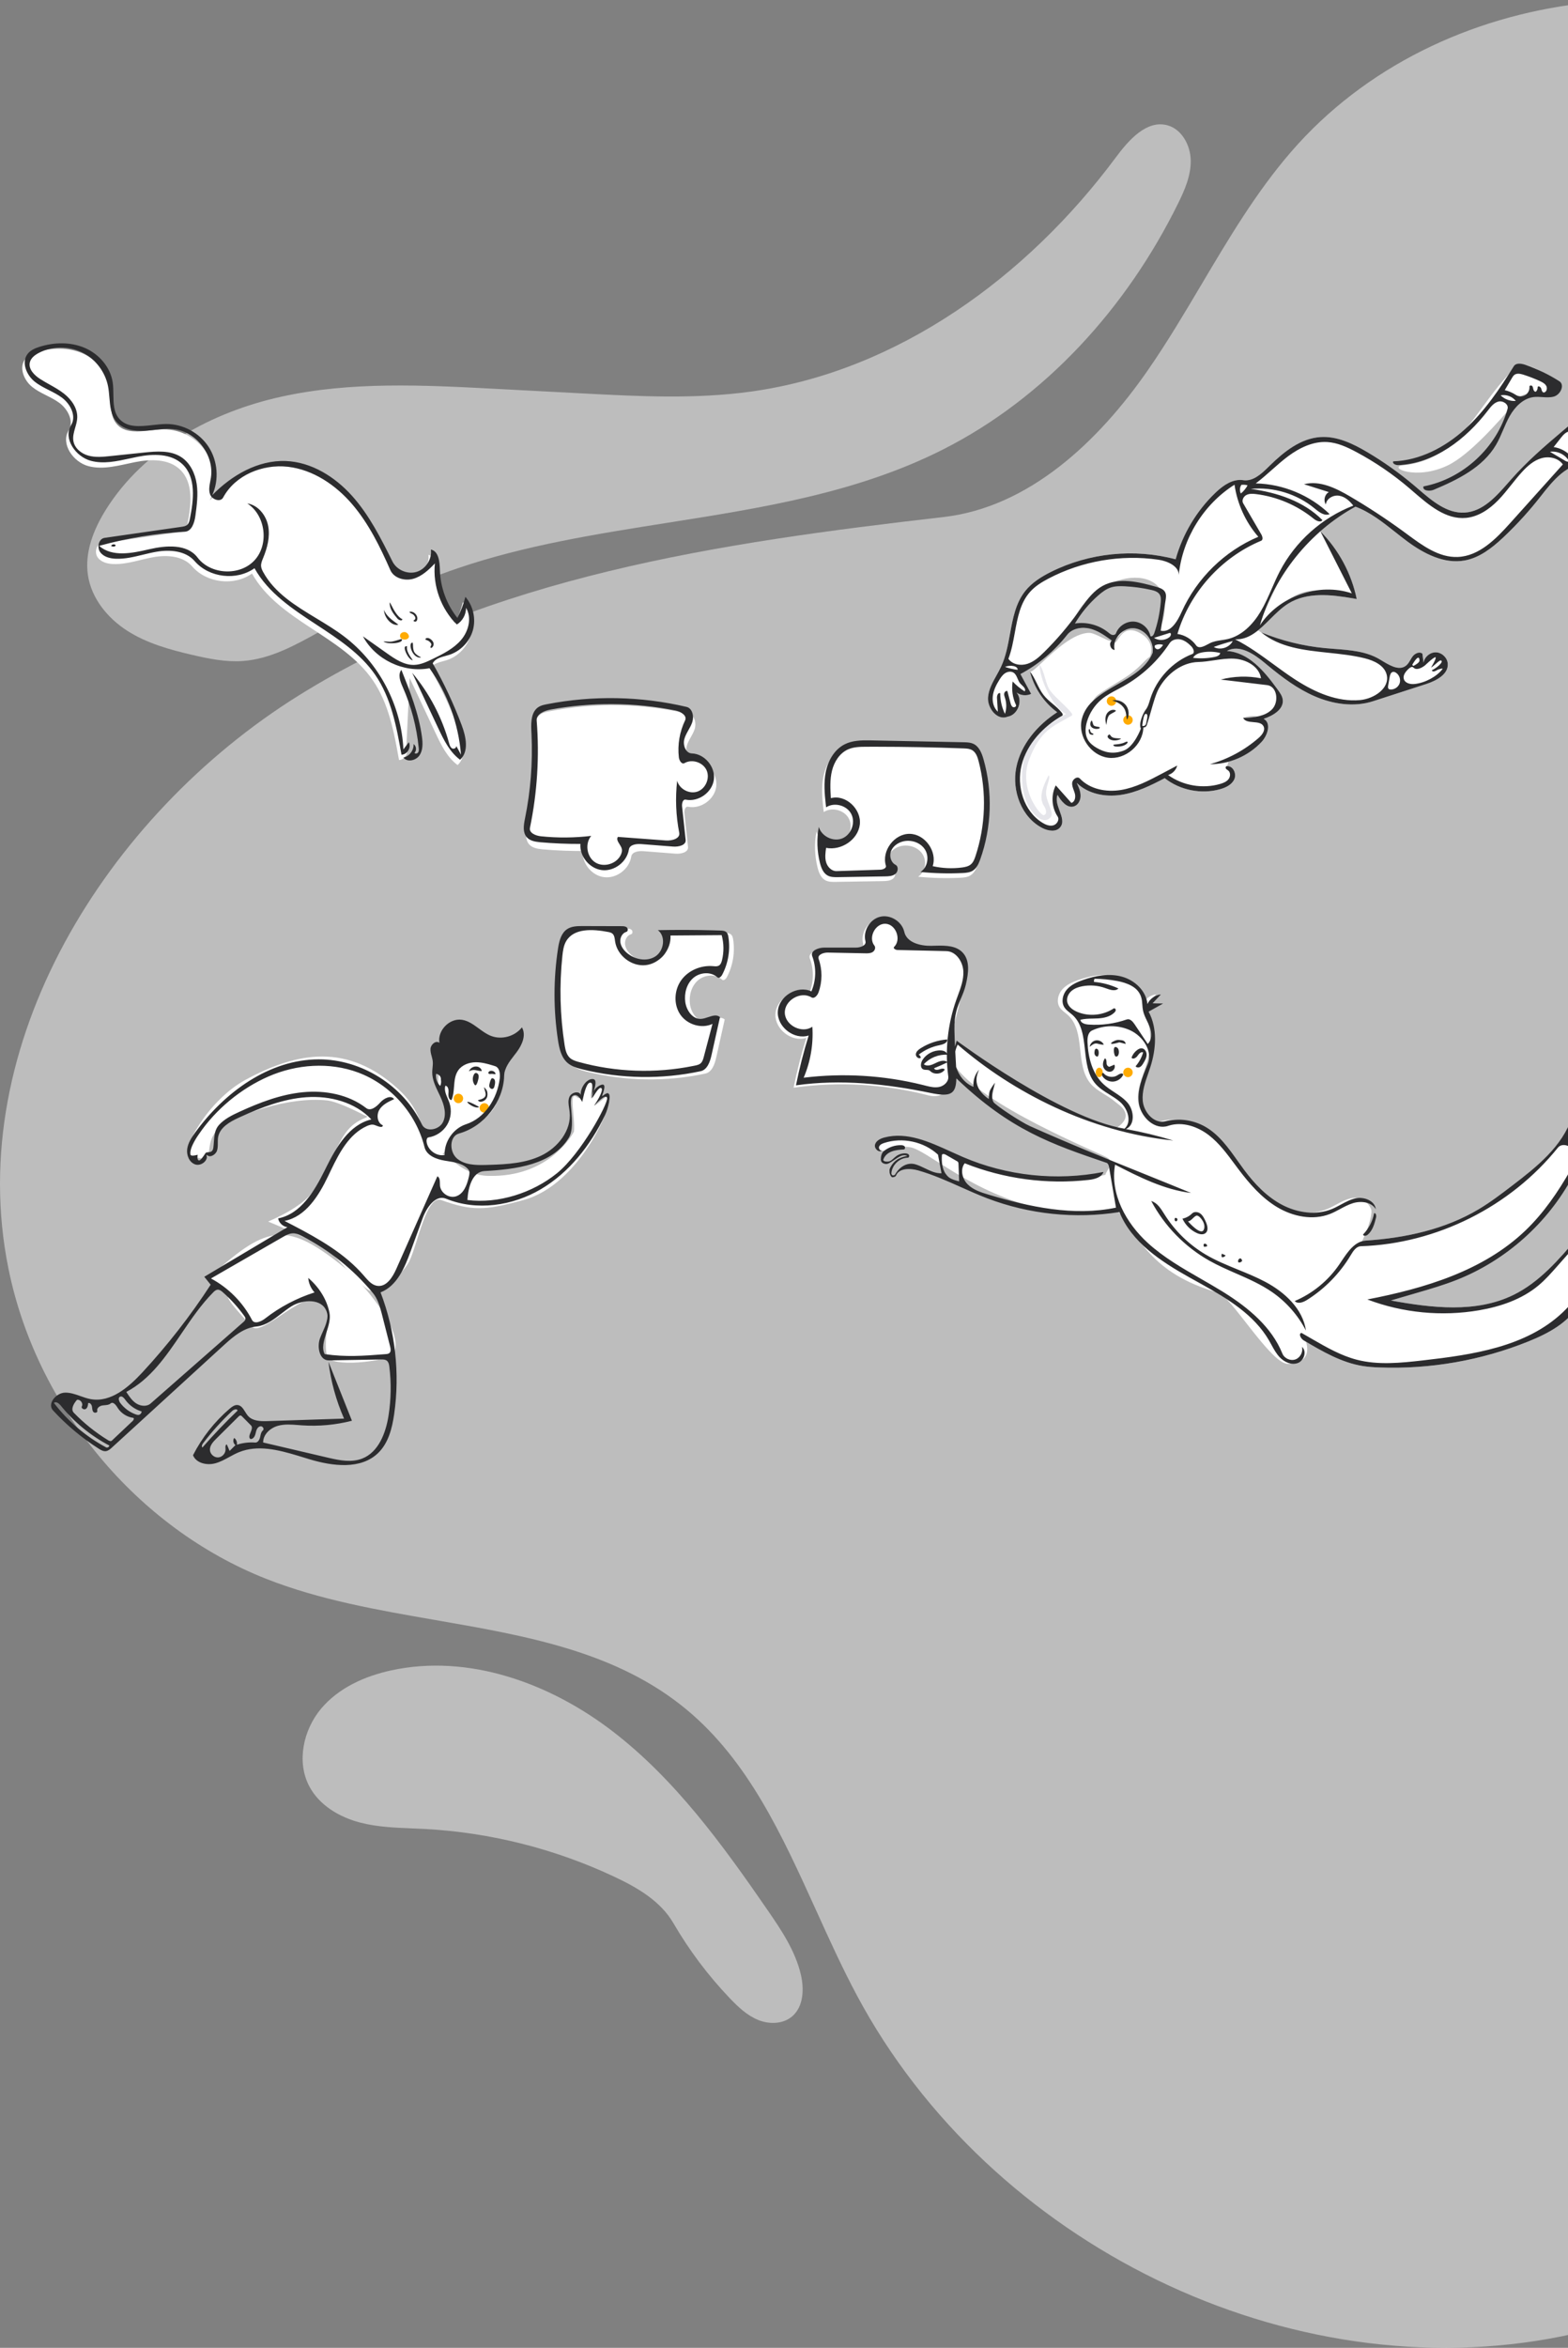 <svg width="302" height="452" viewBox="0 0 302 452" fill="none" xmlns="http://www.w3.org/2000/svg">
<rect x="0" y="0" width="302" height="452" fill="#808080" stroke="none"/>
<path d="M399.17 335.156C396.423 389.704 353.498 439.137 300.88 449.769C248.262 460.402 190.676 432.121 165.037 384.143C162.208 378.848 159.688 373.295 157.169 367.742C150.665 353.407 144.163 339.077 132.339 329.216C118.839 317.957 101.477 314.946 83.94 311.905C72.804 309.973 61.597 308.03 51.264 303.954C26.355 294.13 7.014 270.855 1.623 244.216C-7.114 201.047 20.56 156.973 57.465 133.935C94.37 110.898 138.716 104.482 181.731 99.538C198.186 97.647 211.552 85.021 221.099 71.244C224.794 65.911 228.12 60.306 231.442 54.706C236.702 45.84 241.956 36.985 248.665 29.231C277.071 -3.602 329.969 -9.142 366.15 14.467C402.331 38.075 419.649 86.622 410.028 129.267C408.37 136.611 406.018 143.763 403.665 150.916L403.665 150.917C401.413 157.763 399.161 164.61 397.518 171.628C394.007 186.627 393.337 202.149 392.938 217.563C392.461 235.941 392.349 254.367 394.039 272.67C394.627 279.037 395.433 285.396 396.239 291.754C398.07 306.202 399.901 320.642 399.17 335.156Z" fill="white" fill-opacity="0.48"/>
<path d="M181.671 86.51C201.345 76.544 217.004 59.237 226.865 39.242C228.158 36.62 229.383 33.834 229.338 30.901C229.292 27.968 227.616 24.861 224.829 24.116C220.836 23.049 217.401 26.947 214.911 30.301C197.803 53.336 172.902 71.42 144.804 75.364C134.012 76.879 123.056 76.31 112.177 75.738L95.184 74.845C81.498 74.125 67.621 73.42 54.224 76.361C40.828 79.301 27.737 86.373 20.379 98.146C18.037 101.893 16.283 106.308 16.931 110.701C17.595 115.202 20.737 119.022 24.522 121.444C28.307 123.865 32.705 125.077 37.063 126.09C40.253 126.832 43.512 127.49 46.777 127.256C52.115 126.873 56.959 124.171 61.672 121.541C61.986 121.366 62.299 121.191 62.612 121.017C70.849 116.442 79.385 112.378 88.287 109.359C101.27 104.955 114.921 102.801 128.538 100.651C146.883 97.756 165.166 94.87 181.671 86.51Z" fill="white" fill-opacity="0.48"/>
<path d="M79.359 352.001L79.371 352.002C80.172 352.034 80.974 352.067 81.773 352.109C94.415 352.779 106.926 355.935 118.413 361.352C122.793 363.417 127.229 366.002 129.689 370.231C132.733 375.463 136.386 380.326 140.549 384.687C142.163 386.379 143.912 388.033 146.068 388.898C148.224 389.762 150.886 389.683 152.635 388.136C154.76 386.256 154.898 382.919 154.243 380.132C153.17 375.564 150.493 371.584 147.845 367.739C139.152 355.122 130.001 342.507 117.904 333.243C105.808 323.979 90.197 318.369 75.39 321.569C70.278 322.674 65.211 324.927 61.821 328.977C58.432 333.028 57.092 339.124 59.533 343.829C61.47 347.562 65.396 349.859 69.416 350.894C72.656 351.728 76.011 351.865 79.358 352.001H79.359Z" fill="white" fill-opacity="0.48"/>
<path d="M421.32 162.232C417.94 160.935 414.112 162.502 411.252 164.747C405.602 169.182 402.26 176.119 400.739 183.216C399.218 190.312 399.341 197.653 399.471 204.916L400.588 267.316C400.67 271.875 400.869 276.788 403.622 280.384C404.483 281.509 405.663 282.497 407.057 282.642C408.747 282.817 410.31 281.731 411.53 280.528C418.203 273.949 419.079 263.587 419.878 254.141L419.907 253.798C421.081 239.933 423.113 226.144 425.988 212.539C426.797 208.713 427.685 204.862 429.376 201.348C434.678 190.331 433.41 176.345 426.217 166.503C424.916 164.722 423.359 163.015 421.32 162.232Z" fill="white" fill-opacity="0.48"/>
<g clip-path="url(#clip0_507_3995)">
<path d="M215.19 188.029C217.646 188.707 219.846 190.759 220.088 193.302C220.554 192.29 221.577 191.559 222.682 191.448L221.077 193.159L223.108 193.199L220.313 194.765C222.046 197.978 221.765 201.942 220.655 205.421C219.975 207.551 218.992 209.684 219.184 211.912C219.372 214.103 221.312 216.342 223.433 215.893L223.54 215.868C226.089 215.222 228.88 215.597 231.171 216.891C234.463 218.75 236.459 222.203 238.721 225.237C240.718 227.916 243.082 230.407 246.036 231.959C248.99 233.51 252.613 234.022 255.69 232.734C257.218 232.095 258.585 231.036 260.205 230.7C261.825 230.363 263.486 231.266 264.081 232.806C264.344 233.488 263.778 236.011 262.336 238.959C262.57 238.892 262.816 238.848 263.073 238.832C270.652 238.338 278.302 236.686 284.825 232.783C286.898 231.543 288.835 230.089 290.758 228.623L291.878 227.767L292.557 227.243C296.776 223.965 300.941 220.312 302.676 215.326L302.767 215.057L302.959 214.468C303.33 213.353 303.801 212.2 304.875 211.853C306.361 211.373 307.714 212.816 308.618 214.093L315.128 223.298C315.295 223.534 315.466 223.779 315.53 224.061C315.812 225.312 313.95 225.944 312.751 225.5C310.569 224.692 308.818 222.286 306.529 222.699C304.92 222.989 303.959 224.551 303.164 226.023L302.963 226.398C298.145 235.444 290.038 242.68 280.521 246.431C278.067 247.397 275.532 248.138 273.002 248.877L267.889 250.371L268.79 250.532C276.419 251.874 284.558 252.692 291.486 249.302C296.098 247.045 299.652 243.159 303.004 239.232L304.22 237.799L304.722 237.2C306.779 234.725 308.733 232.076 309.334 228.939C309.564 227.735 311.08 227.161 312.259 227.487C313.438 227.813 314.336 228.748 315.171 229.645L321.5 236.438C321.998 236.973 322.523 237.564 322.596 238.292C322.669 239.021 322.018 239.846 321.316 239.641L314.454 237.642C313.81 237.455 313.097 237.272 312.491 237.559C312.026 237.779 311.726 238.23 311.461 238.676L304.083 251.171C302.005 254.689 298.155 256.729 294.372 258.255C285.299 261.913 275.455 263.632 265.683 263.264C264.622 263.224 263.559 263.16 262.51 262.994C258.569 262.371 255.009 260.361 251.562 258.328C252.167 260.544 251.628 262.414 248.039 262.556C244.859 262.682 237.072 249.555 234.65 248.874C221.431 245.157 219.26 237.819 215.014 232.806C215.014 232.806 206.431 233.918 200.765 232.734C187.483 229.957 178.557 221.415 175.339 220.871C172.121 220.327 169.999 222.395 169.005 221.141V220.232C169.159 219.982 170.697 218.541 175.083 219.477C181.209 220.784 191.001 225.717 198.479 226.639C206.329 227.606 212.979 226.326 212.942 226.111C212.868 225.673 214.841 223.81 213.264 222.869C211.688 221.929 188.8 212.717 183.826 205.04L183.766 204.944C182.911 203.521 182.261 199.982 183.982 201.602L184.464 200.745C186.317 202.498 192.401 206.504 198.722 210.453C205.404 214.628 214.841 217.302 215.014 217.185C218.859 214.577 215.449 212.689 214.812 212.134C213.322 210.836 211.344 210.129 210.06 208.626C206.981 205.021 209.18 198.572 205.66 195.398C205.128 194.917 204.481 194.539 204.096 193.934C203.434 192.898 203.76 191.455 204.56 190.522C205.361 189.589 206.532 189.069 207.691 188.663C210.096 187.821 212.734 187.35 215.19 188.029Z" fill="white"/>
<path d="M217.253 207.374C217.754 207.374 218.161 206.966 218.161 206.464C218.161 205.961 217.754 205.554 217.253 205.554C216.751 205.554 216.345 205.961 216.345 206.464C216.345 206.966 216.751 207.374 217.253 207.374Z" fill="#FFAB01"/>
<path d="M211.717 207.374C212.09 207.374 212.392 206.966 212.392 206.464C212.392 205.961 212.09 205.554 211.717 205.554C211.345 205.554 211.042 205.961 211.042 206.464C211.042 206.966 211.345 207.374 211.717 207.374Z" fill="#FFAB01"/>
<path d="M178.805 210.878C170.361 208.689 161.487 208.183 152.85 209.4C153.504 206.163 154.322 202.96 155.3 199.807C152.49 200.716 149.172 198.133 149.354 195.178C149.536 192.222 153.145 190.068 155.822 191.316C156.742 189.188 156.8 186.7 155.981 184.531C155.588 183.49 157.154 182.89 158.264 182.89L164.395 182.888C165.252 182.888 166.447 182.489 166.234 181.656C165.73 179.682 167.083 177.426 169.059 176.949C170.999 176.481 173.183 177.813 173.684 179.744L173.71 179.851C174.176 181.925 176.794 182.583 178.913 182.543L179.968 182.517C181.801 182.478 183.711 182.538 184.937 183.824C186.404 185.361 186.076 187.809 185.593 189.897L185.561 190.035C184.875 192.932 184.145 195.819 183.369 198.693C184.875 210.848 181.146 211.485 178.805 210.878Z" fill="white"/>
<path d="M108.379 200.73C107.484 194.887 107.486 188.908 108.383 183.066L108.428 182.784C108.651 181.458 109.042 180.058 110.147 179.328C110.974 178.781 112.018 178.74 113.015 178.74L120.641 178.761C120.988 178.762 121.368 178.775 121.63 179.004C121.891 179.234 121.883 179.761 121.549 179.854C120.75 180.076 120.291 180.999 120.388 181.825C120.485 182.651 121.02 183.366 121.649 183.907C123.148 185.2 125.478 185.659 127.137 184.581C128.796 183.504 129.187 180.728 127.614 179.527C131.177 179.454 134.741 179.465 138.303 179.56L139.638 179.6C140.07 179.614 140.547 179.648 140.849 179.958C141.075 180.191 141.15 180.529 141.201 180.851C141.595 183.323 141.164 185.921 139.992 188.132C139.805 188.485 139.373 188.873 139.078 188.605C137.827 187.465 135.722 187.621 134.442 188.727C133.161 189.833 132.666 191.671 132.892 193.351C133.11 194.967 134.285 196.694 135.91 196.613C137.19 196.549 138.613 195.426 139.58 196.269L137.951 203.569C137.661 204.866 137.142 206.405 135.846 206.682C128.365 208.287 120.522 208.166 113.094 206.33L112.733 206.239C111.832 206.002 110.934 205.696 110.231 205.093C109.006 204.042 108.624 202.327 108.379 200.73Z" fill="white"/>
<path d="M167.07 143.444L185.147 143.809L185.443 143.816C185.986 143.833 186.532 143.881 187.021 144.11C188.126 144.627 188.633 145.902 188.969 147.078C190.763 153.353 190.542 160.191 188.346 166.336L188.253 166.587C187.967 167.344 187.594 168.097 186.919 168.523C186.363 168.873 185.686 168.946 185.027 168.981L184.886 168.988C182.198 169.116 179.501 169.047 176.823 168.782C178.217 167.921 178.57 165.825 177.684 164.443C176.798 163.062 174.927 162.485 173.352 162.933C172.391 163.207 171.497 163.865 171.149 164.804C170.801 165.742 171.137 166.947 172.025 167.406C172.639 167.723 172.533 168.721 171.996 169.156C171.459 169.59 170.711 169.621 170.021 169.632L160.951 169.78C160.269 169.791 159.552 169.794 158.954 169.467C158.105 169.002 157.715 168.002 157.476 167.062C156.899 164.795 156.821 162.402 157.249 160.102C157.765 161.919 159.996 163.022 161.747 162.325C163.497 161.629 164.368 159.291 163.502 157.615C162.635 155.938 160.229 155.303 158.652 156.336L158.586 155.75C158.36 153.696 158.185 151.615 158.578 149.592C159.009 147.376 160.238 145.2 162.252 144.193C163.722 143.459 165.419 143.418 167.07 143.444Z" fill="white"/>
<path d="M112.241 163.837C109.695 163.847 107.149 163.743 104.613 163.523L104.367 163.5C103.458 163.409 102.506 163.227 101.911 162.55C101.108 161.635 101.304 160.257 101.545 159.051L101.569 158.931C102.647 153.64 103.071 148.215 102.828 142.82L102.782 141.89C102.715 140.217 102.821 138.32 104.207 137.46C104.629 137.198 105.118 137.077 105.606 136.978L105.768 136.946C114.639 135.213 123.876 135.388 132.675 137.458C133.834 137.73 134.157 139.304 133.772 140.434C133.388 141.563 132.563 142.512 132.254 143.665C131.946 144.818 132.511 146.378 133.701 146.415C136.176 146.493 138.275 149.015 137.942 151.477C137.609 153.938 134.957 155.805 132.528 155.315C131.958 155.201 131.757 156.045 131.819 156.625L132.512 163.05C132.625 164.099 131.141 164.43 130.093 164.348L123.975 163.871C123.014 163.795 121.725 163.962 121.577 164.917C121.208 167.296 118.776 169.153 116.391 168.877C114.006 168.601 112.06 166.238 112.241 163.837Z" fill="white"/>
<path fill-rule="evenodd" clip-rule="evenodd" d="M95.773 203.378C96.452 203.544 97.424 203.838 97.37 204.481C96.284 217.455 91.608 215.068 87.438 218.788C86.336 219.771 85.678 222.096 85.204 222.149C86.959 222.962 89.506 226.222 93.888 226.372C106.1 226.787 110.545 217.851 110.545 217.851C110.832 214.986 109.383 209.826 111.191 211.271C112.44 212.268 112.193 207.409 113.899 207.893C114.411 208.039 113.516 211.269 113.899 211.462C114.11 211.569 114.423 210.689 114.968 209.988C115.423 209.403 116.125 208.971 116.27 209.098C116.368 209.185 116.274 210.02 115.865 210.726C115.289 211.719 114.326 212.675 114.461 212.834C114.609 213.01 117.147 210.641 117.302 210.848C118.329 212.222 111.824 228.036 100.846 231.022L99.976 231.256C93.577 232.961 90.89 233.194 84.961 231.022C82.149 229.992 80.401 239.61 78.838 242.812C77.851 244.833 73.059 249.787 70.871 248.289C67.983 246.312 65.629 242.633 63.172 240.773L63.014 240.656C61.34 239.452 57.552 237.625 51.652 235.175L51.918 235.052C53.149 234.491 56.319 233.118 58.754 231.022C62.214 228.044 64.087 221.646 66.499 218.195C68.88 214.789 72.075 215.291 70.147 214.688C70.147 214.688 65.26 212.092 63.014 211.854C55.512 211.06 45.733 214.616 42.604 216.907C38.312 220.05 42.577 224.677 36.645 222.409C34.668 221.654 39.967 211.863 47.275 207.893C57.434 202.375 67.039 200.858 76.669 209.641C80.589 213.216 80.976 216.398 82.027 218.825L81.812 218.23C93.43 217.462 76.023 205.798 90.555 202.879C92.081 202.572 93.683 202.892 95.213 203.246L95.773 203.378Z" fill="white"/>
<path d="M88.292 212.383C88.794 212.383 89.2 211.975 89.2 211.473C89.2 210.97 88.794 210.563 88.292 210.563C87.79 210.563 87.384 210.97 87.384 211.473C87.384 211.975 87.79 212.383 88.292 212.383Z" fill="#FFAB01"/>
<path d="M93.287 214.204C93.789 214.204 94.195 213.797 94.195 213.294C94.195 212.792 93.789 212.384 93.287 212.384C92.785 212.384 92.379 212.792 92.379 213.294C92.379 213.797 92.785 214.204 93.287 214.204Z" fill="#FFAB01"/>
<path fill-rule="evenodd" clip-rule="evenodd" d="M40.565 246.794C50.408 253.629 37.813 244.187 48.569 255.439C50.741 257.712 61.738 244.734 62.873 252.425C63.286 255.23 62.384 258.151 62.934 260.932C63.448 263.528 74.704 261.969 75.574 260.834C78.726 256.719 68.917 246.148 66.86 244.458C55.382 235.029 51.594 235.683 40.87 245.439L40.565 246.794Z" fill="white"/>
<path fill-rule="evenodd" clip-rule="evenodd" d="M296.644 75.935C298.575 76.166 300.37 76.381 300.37 74.124C300.37 73.588 293.872 68.871 291.946 70.687C289.47 73.023 287.503 75.702 285.599 78.296C281.6 83.743 277.873 88.819 270.274 89.576L270.183 89.586C267.237 89.943 272.725 92.564 278.888 89.576C283.125 87.521 288.763 81.02 291.44 77.933C292.141 77.124 292.639 76.55 292.857 76.35L292.913 76.302C293.825 75.597 295.269 75.77 296.644 75.935ZM305.811 82.042L312.24 87.16C313.493 88.157 312.026 90.306 310.43 90.409C309.504 90.469 308.616 90.183 307.724 89.896C307.078 89.688 306.429 89.479 305.763 89.4C301.987 88.953 299.108 92.519 296.766 95.522C294.626 98.267 292.282 100.852 289.76 103.249L289.419 103.571L289.064 103.899C287.036 105.748 284.761 107.423 282.086 107.905C278.146 108.616 274.232 106.593 271.014 104.205C270.229 103.623 269.458 103.012 268.686 102.4C266.296 100.506 263.902 98.609 261.068 97.545C258.612 98.889 256.313 100.513 254.214 102.366L254.307 102.292C257.831 105.835 260.296 110.424 261.305 115.325L260.631 115.206L260.186 115.13C256.021 114.43 251.561 114.015 248.042 116.25C246.802 117.037 245.696 118.138 244.602 119.225C243.841 119.982 243.085 120.733 242.295 121.369C242.496 121.488 242.701 121.613 242.911 121.742C246.805 123.339 250.933 124.363 255.121 124.768C255.762 124.83 256.409 124.879 257.057 124.929C260.062 125.158 263.104 125.389 265.671 126.902L266.572 127.442C268.017 128.299 269.625 129.116 270.836 128.123C271.184 127.837 271.411 127.445 271.64 127.052C271.78 126.812 271.919 126.572 272.087 126.355C272.529 125.781 273.406 125.377 273.956 125.848L274.179 127.603C274.341 126.475 275.427 125.557 276.564 125.588C277.701 125.62 278.735 126.597 278.834 127.733C279.013 129.796 276.682 131.03 274.703 131.686L264.445 135.001C260.78 136.185 256.717 135.572 253.184 134.036C249.894 132.607 246.992 130.431 244.219 128.145L243.604 127.635C241.51 125.887 238.679 123.989 236.303 125.325C240.432 125.577 243.443 129.145 245.906 132.52L246.142 132.846C246.541 133.397 246.952 133.977 247.05 134.651C247.326 136.537 245.19 137.789 243.385 138.388C244.905 139.205 244.152 141.576 242.974 142.84C241.26 144.678 239.015 146 236.594 146.655L236.373 147.423C236.359 147.474 236.353 147.501 236.354 147.502C237.496 147.422 238.2 148.961 237.735 150.009C237.27 151.059 236.122 151.617 235.02 151.929C231.39 152.958 227.29 152.147 224.322 149.811L223.746 150.112C221.239 151.413 218.645 152.623 215.859 153.034C212.859 153.475 209.556 152.855 207.386 150.73L207.529 151.043C207.836 151.725 208.112 152.431 208.122 153.174C208.132 154.032 207.69 154.958 206.88 155.233C205.543 155.688 204.375 154.254 203.681 153.022C203.301 153.971 203.693 155.039 204.074 156.077C204.509 157.262 204.93 158.408 204.174 159.295C203.387 160.218 201.894 159.982 200.811 159.437C196.754 157.397 194.848 152.26 195.727 147.795C196.606 143.329 199.808 139.589 203.62 137.12C201.032 135.217 199.138 132.384 198.367 129.261C198.572 129.526 199.49 128.671 200.793 127.456C203.178 125.233 206.855 121.807 209.825 121.838C210.394 121.844 211.313 122.286 212.212 122.718H212.213C212.864 123.031 213.506 123.34 213.998 123.475C214.039 123.422 214.089 123.374 214.145 123.333L213.584 122.928C212.453 122.123 211.273 121.365 209.934 121.032C208.373 120.642 206.524 120.963 205.529 122.231C203.096 125.332 200.013 127.919 196.54 129.773L198.599 133.585C197.748 133.993 196.688 133.918 195.898 133.404L195.801 133.338L195.862 133.414C197.048 134.965 196.006 137.669 194.065 137.976C192.095 138.805 190.108 136.329 190.302 134.195C190.438 132.7 191.177 131.375 191.917 130.047C192.233 129.48 192.549 128.914 192.818 128.332C193.729 126.37 194.13 124.19 194.527 122.023C195.073 119.053 195.614 116.11 197.457 113.789C198.749 112.164 200.557 111.033 202.411 110.106C209.773 106.427 218.483 105.547 226.428 107.681C227.781 102.819 230.464 98.337 234.105 94.852L234.322 94.648C235.716 93.361 237.448 92.211 239.297 92.422L239.443 92.441C241.277 92.722 242.872 91.302 244.206 89.988L244.618 89.583L244.939 89.272C247.586 86.737 250.659 84.397 254.275 84.145C257.491 83.921 260.571 85.402 263.347 87.046C266.488 88.906 269.477 91.027 272.271 93.379L272.762 93.796L272.906 93.92L273.066 94.057L273.157 94.136C275.793 96.406 278.676 98.89 282.107 98.685C285.624 98.474 288.194 95.546 290.561 92.848L290.562 92.847L290.563 92.846C290.754 92.628 290.944 92.412 291.132 92.199C294.053 88.902 297.379 85.999 300.745 83.156L302.189 81.94C302.626 81.573 303.096 81.19 303.662 81.117C304.457 81.013 305.182 81.542 305.811 82.042ZM242.241 137.931C241.527 137.788 240.551 137.85 239.316 138.117C240.129 138.121 240.814 138.106 241.37 138.074C241.64 138.041 241.908 137.999 242.171 137.945L242.241 137.931ZM215.766 122.144C216.027 121.875 216.302 121.593 216.607 121.35C217.175 121.05 217.814 120.898 218.457 120.959C220.636 121.167 222.285 123.49 222 125.665C220.851 128.522 218.005 130.153 215.191 131.766C213.457 132.759 211.735 133.745 210.429 135.008C210.757 134.465 211.116 134.033 211.48 133.767C212.616 132.938 213.803 132.22 214.922 131.542L214.923 131.542C215.864 130.973 216.756 130.433 217.529 129.881C218.746 129.012 219.563 128.187 220.196 127.547C220.68 127.058 221.057 126.678 221.422 126.47C221.452 126.452 222.824 123.662 219.506 121.838C217.001 120.461 215.885 122.203 215.285 123.139C215.09 123.443 214.95 123.662 214.834 123.662C214.804 123.662 214.762 123.658 214.709 123.648C214.793 123.351 214.918 123.064 215.08 122.796C215.304 122.618 215.53 122.387 215.766 122.144ZM216.474 121.424C215.905 121.755 215.416 122.236 215.08 122.796L214.997 122.858C214.832 122.979 214.666 123.067 214.495 123.108C214.15 123.19 213.329 122.558 212.634 122.023C212.218 121.703 211.847 121.417 211.649 121.34C210.349 120.828 210.196 120.821 209.294 120.778C209.142 120.771 208.968 120.762 208.764 120.751L208.39 120.727C208.308 120.722 208.218 120.719 208.122 120.715H208.121C207.374 120.683 206.298 120.638 206.513 120.055C210.355 109.626 226.773 107.356 224.058 119.145C223.834 120.12 223.244 120.973 222.655 121.827C222.36 122.253 222.066 122.68 221.817 123.122C220.756 121.61 219.6 120.813 218.349 120.731C217.651 120.685 217.092 120.966 216.607 121.35L216.474 121.424ZM246.254 112.068L246.258 112.062C245.354 113.784 244.384 115.858 243.347 118.282C244.127 116.128 245.103 114.047 246.254 112.068ZM253.574 113.656L253.448 113.661C252.446 113.703 251.548 113.853 250.752 114.112C249.87 114.399 248.93 114.879 247.935 115.551C249.677 114.583 251.603 113.935 253.574 113.656Z" fill="white"/>
<path fill-rule="evenodd" clip-rule="evenodd" d="M202.348 157.336C201.561 158.259 200.42 157.962 199.375 156.94C197.188 154.801 196.309 150.676 197.188 146.21C198.067 141.744 201.492 139.905 205.305 137.435C203.594 136.729 200.495 132.248 200.184 127.894C201.238 129.259 201.294 131.708 202.348 133.072C203.349 134.367 205.349 135.944 206.349 137.239C206.477 137.404 206.587 137.682 206.406 137.785C202.751 139.867 200.383 140.556 198.227 146.21C196.071 151.864 200.448 157.094 201.029 156.94C201.746 156.75 201.492 155.797 201.081 155.179C199.919 153.435 201.024 151.111 201.97 149.242C202.476 149.81 201.26 151.442 201.516 153.138C201.766 154.795 203.049 156.513 202.348 157.336Z" fill="#E5E5EA"/>
<path d="M217.253 139.523C217.754 139.523 218.161 139.116 218.161 138.613C218.161 138.111 217.754 137.704 217.253 137.704C216.751 137.704 216.345 138.111 216.345 138.613C216.345 139.116 216.751 139.523 217.253 139.523Z" fill="#FFAB01"/>
<path d="M214.075 135.88C214.576 135.88 214.983 135.473 214.983 134.97C214.983 134.468 214.576 134.061 214.075 134.061C213.573 134.061 213.167 134.468 213.167 134.97C213.167 135.473 213.573 135.88 214.075 135.88Z" fill="#FFAB01"/>
<path d="M78.262 143.914C78.787 144.897 77.961 146.302 76.85 146.318C75.898 140.951 74.871 135.398 71.773 130.919C65.842 122.342 53.619 119.526 48.54 110.415C45.083 112.883 39.795 112.254 37.01 109.043C35.277 107.046 32.257 106.801 29.655 107.247C27.053 107.692 24.511 108.677 21.873 108.593C20.729 108.557 19.481 108.248 18.815 107.314C18.149 106.38 18.534 104.736 19.667 104.573C24.607 103.864 29.546 103.155 34.485 102.446C34.873 102.39 35.285 102.324 35.579 102.065C35.913 101.772 36.017 101.303 36.104 100.867C36.819 97.258 37.334 92.955 34.684 90.41C32.488 88.301 29.021 88.374 26.038 88.963C23.054 89.551 19.979 90.519 17.038 89.742C14.098 88.965 11.639 85.462 13.224 82.86C14.286 81.117 13.089 78.792 11.451 77.578C9.813 76.364 7.775 75.766 6.188 74.486C4.6 73.207 3.593 70.738 4.857 69.136C5.413 68.432 6.284 68.061 7.138 67.791C9.965 66.897 13.118 66.828 15.843 67.999C18.568 69.169 20.782 71.677 21.225 74.616C21.586 77.011 20.9 79.797 22.478 81.63C24.542 84.026 28.357 82.682 31.515 82.653C34.744 82.624 37.938 84.341 39.7 87.055C41.463 89.769 41.738 93.392 40.406 96.342C44.157 92.515 49.21 89.579 54.557 89.778C59.497 89.963 64.035 92.812 67.339 96.499C70.642 100.187 72.896 104.677 75.106 109.111C75.93 110.763 78.018 111.658 79.777 111.114C81.537 110.569 82.759 108.65 82.511 106.82C84.044 107.155 84.204 109.234 84.252 110.807C84.351 114.113 85.544 117.376 87.6 119.962C88.287 118.689 88.812 117.329 89.157 115.924C90.657 117.654 91.217 120.158 90.597 122.364C89.977 124.571 88.196 126.413 86.015 127.102C84.855 127.47 83.436 127.646 82.86 128.72C85.036 132.541 86.907 136.536 88.451 140.654C89.278 142.863 89.876 145.705 88.134 147.29C86.12 145.8 84.975 143.434 83.906 141.164C82.24 137.622 80.573 134.081 78.906 130.54" fill="white"/>
<path fill-rule="evenodd" clip-rule="evenodd" d="M83.76 108.465C83.322 112.754 84.923 117.207 87.989 120.228C89.082 119.567 89.78 118.298 89.756 117.018C90.905 118.911 90.262 121.48 88.833 123.172C87.404 124.864 85.355 125.879 83.366 126.847C82.227 127.402 81.044 127.967 79.778 128.006C77.846 128.063 76.115 126.899 74.536 125.782L69.902 122.505C72.296 126.985 77.746 129.594 82.725 128.644C86.188 133.515 88.308 139.336 88.791 145.298L87.86 143.574C87.852 143.553 87.841 143.532 87.827 143.511L87.86 143.574C87.994 143.904 87.471 144.27 87.119 144.099C86.744 143.917 86.603 143.465 86.492 143.062C85.129 138.105 82.686 133.45 79.383 129.516L84.384 140.141C85.453 142.411 86.597 144.776 88.611 146.267C90.353 144.682 89.756 141.84 88.928 139.631C87.385 135.513 85.514 131.518 83.338 127.697C83.805 126.824 84.829 126.544 85.818 126.273H85.819V126.273H85.819C86.048 126.211 86.275 126.148 86.493 126.079C88.673 125.39 90.454 123.548 91.075 121.341C91.695 119.134 91.135 116.63 89.635 114.901C89.29 116.306 88.765 117.666 88.078 118.938C86.022 116.353 84.828 113.09 84.729 109.784C84.682 108.211 84.522 106.132 82.989 105.796C83.237 107.626 82.014 109.546 80.255 110.091C78.495 110.635 76.407 109.74 75.584 108.088C73.374 103.654 71.12 99.163 67.817 95.476C64.513 91.789 59.974 88.94 55.035 88.755C49.687 88.555 44.635 91.492 40.884 95.319C42.216 92.369 41.941 88.745 40.178 86.032C38.415 83.318 35.222 81.601 31.992 81.63C31.173 81.638 30.309 81.734 29.444 81.83C26.973 82.105 24.484 82.382 22.956 80.607C21.876 79.353 21.856 77.654 21.836 75.939C21.826 75.146 21.817 74.35 21.703 73.593C21.259 70.654 19.046 68.145 16.321 66.975C13.595 65.805 10.443 65.873 7.616 66.768C6.761 67.038 5.891 67.409 5.335 68.113C4.07 69.714 5.078 72.183 6.665 73.463C7.501 74.137 8.461 74.621 9.422 75.106C10.287 75.543 11.153 75.98 11.928 76.555C13.566 77.769 14.763 80.094 13.701 81.837C12.116 84.439 14.575 87.942 17.516 88.719C19.947 89.361 22.469 88.811 24.956 88.269C25.478 88.155 25.998 88.041 26.515 87.939C29.499 87.351 32.965 87.278 35.161 89.387C37.811 91.932 37.296 96.234 36.581 99.843C36.495 100.279 36.39 100.748 36.057 101.042C35.762 101.301 35.351 101.367 34.963 101.423L20.145 103.55C19.011 103.713 18.626 105.357 19.293 106.291C19.959 107.225 21.206 107.534 22.351 107.57C24.101 107.626 25.809 107.211 27.52 106.795C28.388 106.584 29.257 106.373 30.133 106.224C32.735 105.778 35.755 106.023 37.487 108.02C40.273 111.231 45.56 111.86 49.018 109.392C51.691 114.186 56.341 117.237 61.012 120.302C65.218 123.062 69.44 125.833 72.251 129.896C75.349 134.375 76.375 139.928 77.327 145.295C78.439 145.279 79.264 143.873 78.739 142.891L77.695 144.272C77.309 135.814 73.001 127.617 66.261 122.517C64.593 121.253 62.762 120.146 60.936 119.041C56.922 116.614 52.928 114.197 50.706 110.164C50.506 109.801 50.32 109.417 50.287 109.003C50.246 108.48 50.454 107.975 50.655 107.488L50.684 107.418C51.485 105.47 52.045 103.332 51.651 101.261C51.258 99.191 49.703 97.233 47.624 96.921C51.143 99.178 51.864 104.779 49.033 107.859C46.202 110.938 40.576 110.67 38.048 107.336C36.022 104.664 31.971 104.991 28.71 105.749C25.449 106.507 21.609 107.3 19.09 105.089C24.479 103.603 30.025 102.688 35.605 102.364C36.934 102.287 37.456 100.624 37.635 99.301C37.91 97.267 38.185 95.2 37.884 93.17C37.582 91.14 36.62 89.114 34.902 87.998C32.839 86.658 30.176 86.866 27.731 87.123L21.234 87.804C19.834 87.951 18.396 88.095 17.038 87.721C15.681 87.348 14.404 86.333 14.144 84.946C13.98 84.07 14.23 83.207 14.482 82.337C14.663 81.711 14.846 81.081 14.876 80.44C14.96 78.615 13.785 76.942 12.356 75.808C11.48 75.113 10.505 74.567 9.528 74.019C8.911 73.673 8.294 73.327 7.701 72.943C6.585 72.221 5.44 71.053 5.75 69.758C5.948 68.929 6.696 68.355 7.447 67.958C9.985 66.617 13.156 66.556 15.743 67.8C18.329 69.044 20.267 71.562 20.813 74.386C20.947 75.083 21.008 75.81 21.069 76.537C21.21 78.216 21.351 79.888 22.397 81.15C23.648 82.657 25.808 83.037 27.761 82.944C28.43 82.912 29.1 82.837 29.769 82.761C31.051 82.618 32.331 82.474 33.606 82.635C37.892 83.176 41.269 87.648 40.627 91.933C40.591 92.169 40.545 92.409 40.499 92.648C40.336 93.503 40.171 94.366 40.462 95.168C40.835 96.196 42.465 96.744 42.981 95.78C45.296 91.464 50.605 89.29 55.459 89.859C60.313 90.43 64.656 93.361 67.843 97.076C71.03 100.792 73.198 105.263 75.175 109.745C75.871 111.323 77.945 111.895 79.601 111.426C81.257 110.956 82.572 109.714 83.76 108.465ZM75.062 115.988C75.109 115.981 75.218 116.196 75.383 116.519C75.788 117.314 76.529 118.768 77.506 119.211C77.462 119.623 76.816 119.402 76.547 119.088C75.784 118.192 74.973 117.163 75.062 115.988ZM77.368 123.053C77.872 123.793 74.852 124.162 73.849 123.516C74.025 123.482 74.258 123.5 74.516 123.52C74.822 123.544 75.163 123.57 75.487 123.516C75.962 123.436 76.42 123.29 76.766 123.179C77.102 123.072 77.332 122.999 77.368 123.053ZM76.643 120.299C75.441 120.506 73.964 118.9 73.964 117.39C74.31 118.506 75.541 119.392 76.222 119.881C76.568 120.13 76.771 120.277 76.643 120.299ZM80.95 126.613C79.349 126.613 78.623 123.906 79.349 123.732C79.522 123.653 79.531 123.895 79.543 124.253C79.556 124.63 79.572 125.135 79.791 125.527C80.033 125.964 80.547 126.255 80.847 126.426C81.073 126.554 81.178 126.613 80.95 126.613ZM82.734 122.927C83.085 123.121 83.406 123.422 83.497 123.814C83.588 124.206 83.37 124.681 82.976 124.763C82.853 124.581 82.92 124.466 82.99 124.344C83.094 124.166 83.205 123.974 82.734 123.538C82.535 123.355 82.304 123.275 82.142 123.219C82.018 123.176 81.934 123.147 81.937 123.096C81.957 122.77 82.449 122.769 82.734 122.927ZM79.737 119.399C79.658 119.454 79.603 119.492 79.65 119.535C79.794 119.671 79.965 119.735 80.135 119.637C80.264 119.562 80.33 119.411 80.361 119.264C80.532 118.443 79.668 117.596 78.854 117.786C78.926 117.977 79.065 118.038 79.232 118.112C79.426 118.198 79.659 118.301 79.876 118.64C80.167 119.099 79.9 119.285 79.737 119.399ZM79.463 127.131C78.52 126.856 77.588 124.623 78.09 124.454C78.403 124.349 78.401 124.365 78.383 124.542C78.366 124.704 78.336 125 78.52 125.458C78.75 126.027 79.07 126.489 79.275 126.783C79.414 126.984 79.5 127.107 79.463 127.131ZM295.392 76.441C293.368 76.691 291.773 78.328 290.767 80.106C290.28 80.966 289.891 81.877 289.502 82.787C289.087 83.759 288.671 84.731 288.137 85.641C285.59 89.984 280.751 92.359 276.114 94.299C275.315 94.633 273.914 94.476 274.164 93.644C281.755 92.2 288.291 86.171 290.361 78.705C290.605 77.826 289.464 77.083 288.584 77.316C287.787 77.526 287.22 78.193 286.708 78.854L286.548 79.062C282.319 84.578 276.249 89.241 269.317 89.542C268.827 89.563 268.125 89.263 268.34 88.821C273.474 88.648 278.314 86.107 282.126 82.654C285.938 79.201 288.845 74.874 291.565 70.504C291.986 69.828 292.995 69.972 293.747 70.229C296.055 71.018 298.269 72.083 300.327 73.393C301.432 74.096 300.557 75.973 299.301 76.341C298.578 76.552 297.825 76.501 297.067 76.45C296.507 76.412 295.945 76.373 295.392 76.441ZM293.42 72.137L293.243 72.083C292.703 71.928 292.1 71.842 291.665 72.178C291.497 72.308 291.376 72.488 291.265 72.671L289.82 75.115C290.579 75.291 291.306 75.602 291.957 76.03C292.489 76.38 293.221 76.394 293.766 76.064C294.31 75.733 294.638 75.076 294.576 74.442C294.553 74.205 294.939 74.141 295.101 74.315C295.222 74.445 295.258 74.623 295.294 74.801C295.306 74.861 295.318 74.921 295.334 74.98C295.394 75.21 295.581 75.457 295.814 75.41C296.05 75.185 296.179 74.853 296.156 74.527C296.24 74.191 296.763 74.491 296.843 74.827C296.924 75.164 297.076 75.643 297.409 75.553C297.899 75.431 298.054 74.747 297.815 74.301C297.576 73.855 297.095 73.603 296.637 73.39C295.593 72.904 294.518 72.486 293.42 72.137ZM289.029 76.109C289.783 76.87 290.881 77.275 291.947 77.186C291.294 76.36 290.182 75.929 289.144 76.089L289.029 76.109ZM235.021 151.929C231.391 152.958 227.291 152.146 224.324 149.811C221.638 151.222 218.861 152.592 215.86 153.033C212.86 153.475 209.557 152.855 207.387 150.73C207.746 151.508 208.111 152.316 208.123 153.174C208.134 154.031 207.691 154.958 206.881 155.233C205.544 155.687 204.376 154.254 203.683 153.021C203.303 153.97 203.694 155.038 204.075 156.077C204.51 157.261 204.931 158.408 204.175 159.295C203.388 160.218 201.895 159.982 200.812 159.437C196.755 157.396 194.849 152.26 195.728 147.794C196.607 143.328 199.809 139.589 203.621 137.119C201.033 135.217 199.139 132.384 198.368 129.26C198.895 129.942 199.286 130.735 199.677 131.527C200.068 132.32 200.459 133.113 200.987 133.795C201.487 134.443 202.123 134.98 202.76 135.517L202.76 135.517C203.397 136.054 204.033 136.591 204.534 137.238C204.661 137.404 204.771 137.681 204.59 137.785C200.935 139.867 197.809 143.184 196.771 147.269C195.734 151.354 197.177 156.176 200.757 158.386C201.388 158.776 202.14 159.088 202.856 158.898C203.573 158.709 204.11 157.807 203.698 157.189C202.538 155.446 202.397 153.07 203.343 151.2L206.342 154.573C207.032 154.395 207.202 153.465 207.019 152.775C206.961 152.557 206.881 152.341 206.801 152.125V152.125C206.63 151.661 206.459 151.198 206.505 150.713C206.572 150.002 207.498 149.366 207.986 149.885C209.937 151.958 213.071 152.546 215.876 152.09C218.682 151.634 221.252 150.283 223.765 148.952L226.732 147.382C226.517 148.24 225.824 148.96 224.976 149.205C227.84 151.267 231.669 151.915 235.049 150.91C235.631 150.736 236.228 150.497 236.606 150.02C236.984 149.542 237.045 148.766 236.589 148.364C236.533 148.315 236.471 148.272 236.409 148.229C236.287 148.145 236.165 148.061 236.096 147.932C235.991 147.739 236.154 147.413 236.355 147.501C237.497 147.422 238.201 148.96 237.736 150.009C237.271 151.058 236.123 151.617 235.021 151.929ZM214.755 136.704C214.103 136.494 213.371 136.945 213.088 137.57C212.804 138.195 212.885 138.93 213.099 139.583C213.167 138.847 213.261 138.292 213.538 137.808C213.658 137.6 214.029 137.403 214.355 137.23C214.776 137.007 215.123 136.823 214.755 136.704ZM214.202 134.855C215.153 134.617 216.228 134.984 216.837 135.755C217.445 136.526 217.555 137.659 217.106 138.533C216.998 138.403 216.973 138.166 216.941 137.869C216.847 136.992 216.696 135.59 214.202 134.855ZM213.377 141.631C213.076 142.008 214.124 143.004 215.764 142.317C216.068 142.19 215.82 142.175 215.429 142.153C215.073 142.132 214.598 142.104 214.315 141.977C214.075 141.87 213.952 141.698 213.86 141.569C213.724 141.379 213.655 141.283 213.377 141.631ZM216.699 142.892C217.75 142.367 217.091 143.906 214.893 143.717C214.695 143.7 214.435 143.624 214.437 143.423C214.438 143.353 214.624 143.337 214.913 143.312C215.362 143.272 216.06 143.211 216.699 142.892ZM210.216 139.971C210.612 140.358 211.187 140.368 211.571 140.293C211.805 140.248 211.92 140.038 211.705 139.971C211.655 139.955 211.572 139.941 211.472 139.925C211.244 139.889 210.928 139.839 210.717 139.711C210.581 139.629 210.504 139.349 210.437 139.108C210.369 138.861 210.312 138.656 210.216 138.752C210.026 138.942 209.821 139.583 210.216 139.971ZM210.567 141.281C210.758 141.573 210.029 141.472 209.873 141.281C209.716 141.089 209.561 140.368 209.824 140.368C209.9 140.368 209.926 140.481 209.957 140.618C209.986 140.743 210.019 140.888 210.1 140.98C210.258 141.159 210.363 141.185 210.44 141.205C210.493 141.218 210.533 141.228 210.567 141.281ZM243.361 139.83C243.754 140.618 243.066 141.501 242.403 142.078C239.707 144.425 236.486 146.161 233.047 147.12C236.753 147.145 240.443 145.554 242.975 142.839C244.153 141.576 244.907 139.205 243.386 138.388C245.191 137.788 247.327 136.537 247.051 134.651C246.953 133.977 246.542 133.397 246.143 132.846L245.907 132.52C243.444 129.145 240.433 125.577 236.304 125.325C238.68 123.988 241.511 125.887 243.606 127.635L244.22 128.145C246.994 130.431 249.896 132.607 253.185 134.036C256.718 135.572 260.781 136.185 264.446 135.001L274.704 131.686C276.683 131.029 279.015 129.795 278.835 127.733C278.736 126.597 277.702 125.62 276.565 125.588C275.429 125.557 274.342 126.474 274.18 127.603L273.957 125.848C273.407 125.377 272.53 125.781 272.088 126.355C271.92 126.572 271.781 126.812 271.641 127.052C271.413 127.445 271.185 127.837 270.837 128.122C269.626 129.115 268.018 128.299 266.573 127.441L265.672 126.901C263.105 125.389 260.063 125.157 257.058 124.929C256.41 124.879 255.763 124.83 255.123 124.768C250.935 124.362 246.807 123.339 242.912 121.742C246.484 124.678 251.15 125.171 255.857 125.669C258.229 125.919 260.611 126.171 262.869 126.737C264.66 127.186 266.639 128.101 267.079 129.899C267.717 132.51 264.624 134.532 261.955 134.777C257.589 135.176 253.335 133.314 249.629 130.938L249.212 130.667C247.87 129.784 246.57 128.834 245.271 127.885L245.271 127.884L245.27 127.884C242.886 126.141 240.504 124.4 237.872 123.077C240.59 123.215 242.575 121.241 244.603 119.225C245.697 118.137 246.803 117.037 248.043 116.25C251.688 113.935 256.342 114.462 260.632 115.206L261.306 115.324C260.297 110.424 257.833 105.834 254.308 102.292L260.365 114.232C253.988 112.101 246.341 114.763 242.653 120.397C245.5 110.763 252.273 102.358 261.069 97.545C263.903 98.608 266.297 100.506 268.687 102.4L268.688 102.4L268.688 102.4C269.46 103.012 270.23 103.623 271.015 104.205C274.233 106.592 278.147 108.615 282.087 107.905C284.92 107.394 287.303 105.546 289.42 103.57L289.761 103.249C292.283 100.852 294.627 98.266 296.767 95.522C299.109 92.518 301.988 88.952 305.764 89.4C306.431 89.479 307.079 89.688 307.725 89.895C308.617 90.183 309.505 90.468 310.432 90.409C312.027 90.306 313.494 88.157 312.242 87.16L305.812 82.042C305.184 81.542 304.458 81.013 303.663 81.116C303.098 81.19 302.627 81.572 302.19 81.94L300.746 83.156C297.38 85.999 294.054 88.901 291.134 92.199C290.944 92.412 290.754 92.629 290.562 92.847C288.195 95.545 285.625 98.473 282.108 98.684C278.678 98.89 275.794 96.406 273.159 94.136C273.026 94.022 272.894 93.909 272.763 93.796L272.272 93.379C269.478 91.027 266.489 88.906 263.348 87.046C260.572 85.401 257.493 83.92 254.276 84.145C250.512 84.407 247.338 86.931 244.619 89.583L244.207 89.988C242.874 91.302 241.278 92.722 239.444 92.441L239.298 92.422C237.45 92.21 235.717 93.36 234.324 94.648L234.107 94.852C230.465 98.336 227.782 102.819 226.429 107.68C218.485 105.547 209.774 106.427 202.413 110.106C200.558 111.033 198.75 112.163 197.458 113.789C195.615 116.11 195.074 119.053 194.529 122.023L194.529 122.023C194.131 124.189 193.73 126.369 192.819 128.332C192.55 128.913 192.234 129.48 191.918 130.047C191.178 131.374 190.439 132.7 190.303 134.195C190.109 136.328 192.096 138.805 194.066 137.976C196.039 137.664 197.083 134.874 195.802 133.337C196.601 133.911 197.714 134.009 198.6 133.585L196.541 129.773C200.014 127.918 203.097 125.332 205.53 122.231C206.525 120.962 208.374 120.642 209.935 121.031C211.274 121.365 212.454 122.122 213.585 122.928L214.147 123.333C213.492 123.81 213.869 125.08 214.678 125.12C214.156 122.989 216.281 120.752 218.459 120.959C220.637 121.166 222.286 123.49 222.001 125.665C220.852 128.522 218.006 130.153 215.191 131.765C212.138 133.515 209.121 135.243 208.347 138.495C207.567 141.772 210.087 145.44 213.417 145.878C216.747 146.317 220.125 143.423 220.214 140.056C220.214 140.056 220.706 140.107 220.881 139.583C221.156 138.757 221.416 137.843 221.674 136.936C222.159 135.231 222.636 133.556 223.187 132.555C224.731 129.748 227.604 127.526 230.799 127.448C231.814 127.424 232.823 127.272 233.83 127.122C235.117 126.929 236.402 126.737 237.697 126.808C240.005 126.936 242.536 128.292 242.869 130.586C240.309 130.088 237.638 130.172 235.114 130.83L244.049 131.896C246.011 132.13 246.378 135.177 244.98 136.577C243.661 137.897 241.653 138.114 239.772 138.198L239.432 138.212C239.76 138.884 240.577 138.954 241.395 139.023C242.211 139.093 243.028 139.162 243.361 139.83ZM290.892 100.674C288.122 103.758 284.883 107.073 280.747 107.227C277.13 107.363 273.966 105.025 271.04 102.863L270.824 102.704L270.125 102.191C266.855 99.813 263.469 97.596 259.982 95.552C257.282 93.969 254.177 92.439 251.148 93.224L255.943 94.737C255.134 95.172 254.846 96.355 255.364 97.115C255.475 95.978 256.786 95.255 257.912 95.433C259.037 95.61 259.953 96.439 260.65 97.343C254.606 99.667 249.464 104.268 246.475 110.025C245.92 111.096 245.436 112.204 244.953 113.311C244.298 114.812 243.643 116.312 242.81 117.718C241.36 120.162 239.215 122.385 236.454 123.033C236.067 123.124 235.67 123.183 235.274 123.243C234.481 123.362 233.69 123.481 232.984 123.849C232.922 123.882 232.858 123.916 232.793 123.95L232.738 123.98C231.909 124.424 230.887 124.971 230.376 124.249C229.539 123.067 228.205 122.251 226.774 122.047C229.14 114.073 235.229 107.297 242.892 104.109C243.325 103.929 243.159 103.278 242.923 102.872L239.437 96.891C239.115 96.338 239.492 95.587 240.059 95.294C240.626 95.001 241.302 95.045 241.935 95.124C245.967 95.627 249.849 97.287 253.003 99.854C253.508 100.265 254.335 100.668 254.704 100.132C251.105 96.492 245.958 94.805 240.892 94.125C245.271 93.696 249.799 95.079 253.196 97.882L253.362 98.018C254.173 98.679 255.155 99.381 256.091 98.976C252.298 95.327 247.11 93.173 241.854 93.065C242.936 92.259 243.946 91.362 244.956 90.466L244.956 90.465L244.957 90.465C245.982 89.554 247.008 88.644 248.109 87.827C250.294 86.207 252.905 84.942 255.618 85.101C257.587 85.217 259.434 86.069 261.176 86.996C264.859 88.958 268.327 91.325 271.497 94.041C271.716 94.229 271.937 94.419 272.158 94.611L272.175 94.626C275.188 97.229 278.475 100.07 282.369 99.703C284.744 99.479 286.848 98.041 288.52 96.334C289.444 95.39 290.268 94.356 291.093 93.322L291.094 93.321C291.759 92.486 292.426 91.651 293.144 90.863C294.182 89.725 295.383 88.656 296.858 88.222C298.332 87.788 300.13 88.147 301.006 89.414L290.892 100.674ZM195.456 121.797C195.99 118.866 196.518 115.968 198.494 113.835C199.46 112.79 200.698 112.038 201.958 111.377C208.402 107.997 215.917 106.71 223.114 107.755C224.876 108.01 227.058 109.001 227.03 110.678C227.019 110.781 227.009 110.883 227 110.986C227.018 110.881 227.028 110.779 227.03 110.678C227.747 103.666 231.82 97.069 237.77 93.313C238.298 97.003 239.91 100.53 242.353 103.34C235.878 106.075 230.502 111.333 227.615 117.755L227.569 117.856C226.749 119.657 225.448 121.868 223.549 121.42L224.489 115.593C224.575 115.058 224.655 114.48 224.402 114.001C224.12 113.467 223.517 113.221 222.93 113.044L222.723 112.983C219.319 112.017 215.499 111.089 212.39 112.783C210.745 113.678 209.565 115.18 208.461 116.722L207.641 117.876C205.696 120.6 203.517 123.157 201.138 125.51C200.179 126.458 199.144 127.4 197.86 127.808C196.577 128.215 194.983 127.941 194.222 126.828C194.829 125.237 195.144 123.512 195.456 121.797ZM216.437 144.503C214.416 145.255 212.771 144.884 211.194 143.963C210.518 143.568 209.883 143.061 209.502 142.377C208.932 141.35 209.018 140.076 209.346 138.948C209.838 137.262 210.844 135.731 212.195 134.613C213.129 133.84 214.204 133.272 215.279 132.705H215.28C215.651 132.509 216.021 132.313 216.386 132.109C219.952 130.114 223.027 127.247 225.27 123.825C225.717 123.142 226.661 122.921 227.45 123.123C228.24 123.324 228.899 123.867 229.468 124.451C229.875 124.87 230.178 125.701 229.634 125.913C225.827 127.391 222.761 130.67 221.536 134.576C221.503 134.682 221.47 134.79 221.438 134.898C221.252 135.516 221.063 136.141 220.664 136.64C220.195 137.227 219.253 139.295 219.733 140.275C219.733 140.275 218.459 143.751 216.437 144.503ZM221.719 113.567C222.336 113.706 223.008 113.905 223.346 114.441C223.623 114.879 223.606 115.436 223.562 115.953C223.39 117.999 222.961 120.023 222.289 121.962C222.175 122.29 221.824 122.684 221.568 122.45C221.278 120.982 219.941 119.789 218.453 119.671C216.966 119.552 215.457 120.519 214.94 121.922C214.838 122.2 214.479 122.303 214.194 122.226C213.981 122.169 213.799 122.039 213.624 121.9L213.452 121.759C211.68 120.315 209.282 119.674 207.028 120.042C208.228 118.016 209.751 116.183 211.522 114.632C212.246 113.998 213.032 113.4 213.946 113.102C214.808 112.822 215.733 112.825 216.636 112.871C218.346 112.958 220.049 113.191 221.719 113.567ZM302.523 87.782C301.662 86.862 300.481 86.245 299.234 86.07L300.649 84.268C301.098 83.703 301.622 83.123 302.33 83.034C302.84 82.969 303.342 83.18 303.807 83.401C305.361 84.144 306.827 85.075 308.161 86.166C308.606 86.53 309.054 86.937 309.247 87.48C309.441 88.022 309.285 88.732 308.766 88.981C308.248 89.229 307.501 88.685 307.713 88.15L307.734 88.09C307.821 87.785 307.684 87.426 307.409 87.266L306.908 88.229C306.862 88.313 306.808 88.395 306.726 88.44C306.392 88.626 306.12 88.105 306.098 87.722L306.094 87.669C306.058 87.292 305.861 86.812 305.516 86.929C305.469 87.575 305.009 88.171 304.398 88.377C303.786 88.584 303.06 88.389 302.633 87.904L302.523 87.782ZM194.622 135.333L194.017 133.032C193.73 132.951 193.449 133.24 193.408 133.537C193.381 133.735 193.425 133.93 193.484 134.123L193.577 134.41C193.888 135.387 193.88 136.463 193.555 137.435C192.956 136.204 192.643 134.834 192.649 133.464C192.258 133.249 191.992 133.906 192.02 134.352L192.189 137.016C191.369 136.275 191.08 135.073 191.22 133.975C191.36 132.878 191.874 131.864 192.452 130.921C192.754 130.429 193.088 129.936 193.567 129.616C194.047 129.297 194.708 129.187 195.198 129.491C195.605 129.743 195.794 130.191 195.986 130.645C196.131 130.988 196.277 131.335 196.52 131.604C196.607 131.699 196.707 131.796 196.809 131.895C197.205 132.278 197.629 132.688 197.352 133.1C196.499 132.575 195.719 131.931 195.041 131.193C194.796 132.718 195.02 134.316 195.677 135.713C195.811 135.999 195.367 136.271 195.088 136.125C194.809 135.978 194.703 135.639 194.622 135.333ZM276.532 127.805C276.969 127.418 277.369 127.063 277.562 127.16C278.125 127.441 276.596 128.679 275.786 129.028C275.845 129.42 276.412 129.245 276.743 129.028C277.075 128.812 278.002 128.579 277.821 128.814C276.689 130.283 274.504 131.449 272.484 131.677C271.665 131.77 270.652 131.551 270.392 130.767C270.153 130.052 270.683 129.346 271.244 128.814L271.379 128.691C271.614 128.479 271.992 128.273 272.21 128.503C272.787 129.116 273.796 128.615 274.46 128.099C274.46 128.099 276.189 126.427 276.478 126.534C276.766 126.641 275.616 128.526 275.616 128.526C275.901 128.365 276.226 128.077 276.532 127.805ZM268.261 129.357C268.467 129.31 268.683 129.394 268.862 129.508C269.511 129.926 269.821 130.808 269.577 131.542C269.333 132.276 268.558 132.795 267.788 132.739C267.679 132.731 267.565 132.71 267.479 132.641C267.299 132.497 267.322 132.221 267.362 131.994L267.652 130.331C267.722 129.93 267.864 129.447 268.261 129.357ZM231.658 125.581C232.772 125.393 233.924 125.439 235.019 125.716C234.956 126.169 234.428 126.374 233.982 126.467C232.604 126.752 231.18 126.814 229.783 126.649C230.133 125.989 230.923 125.706 231.658 125.581ZM301.452 88.708L298.53 86.977C299.97 86.762 301.505 87.52 302.212 88.796C302.01 88.981 301.688 88.847 301.452 88.708ZM237.43 123.409C236.191 123.737 234.967 124.12 233.761 124.554C235.013 125.249 236.792 124.694 237.43 123.409ZM225.323 121.838C225.664 121.909 225.509 122.446 225.237 122.665C224.409 123.328 223.151 123.385 222.267 122.799L225.323 121.838ZM303.072 81.703C303.273 81.656 303.479 81.737 303.667 81.822C304.888 82.374 306.005 83.154 306.946 84.109L302.748 81.959C302.812 81.832 302.934 81.736 303.072 81.703ZM239.106 93.318L239.147 93.347C239.526 93.292 239.917 93.325 240.282 93.44C239.963 94.044 239.52 94.581 238.988 95.008C238.722 94.479 238.769 93.805 239.106 93.318ZM310.952 87.41L310.961 87.437C311.425 87.626 311.741 88.131 311.708 88.632C310.753 88.135 309.979 87.294 309.562 86.299C310.133 86.497 310.632 86.897 310.952 87.41ZM224.02 124.16L223.95 124.255C223.708 124.585 223.42 124.943 223.015 124.991C222.609 125.038 222.193 124.512 222.479 124.219C222.96 124.003 223.524 123.982 224.02 124.16ZM195.285 128.246C195.647 128.33 196.056 128.595 195.999 128.963C195.17 128.855 194.352 128.663 193.561 128.39C194.102 128.164 194.714 128.112 195.285 128.246ZM272.289 128.175C272.101 128.257 271.93 127.912 272.109 127.812C272.109 127.812 273.346 125.637 273.399 127.16C273.426 127.538 272.626 128.002 272.289 128.175ZM220.047 139.339C220.139 138.679 220.312 137.435 220.664 137.435C221.162 137.382 220.97 138.233 220.835 138.833C220.798 138.998 220.765 139.144 220.752 139.247C220.707 139.607 220.372 139.89 219.987 139.716C220.003 139.664 220.022 139.525 220.047 139.34V139.339ZM104.16 162.156C106.696 162.376 109.242 162.481 111.788 162.471C111.607 164.871 113.553 167.235 115.938 167.511C118.323 167.786 120.755 165.929 121.123 163.551C121.271 162.595 122.561 162.429 123.522 162.504L129.64 162.982C130.688 163.063 132.172 162.732 132.059 161.684L131.366 155.259C131.304 154.679 131.505 153.834 132.075 153.949C134.504 154.438 137.156 152.571 137.489 150.11C137.822 147.649 135.723 145.127 133.248 145.049C132.058 145.011 131.492 143.451 131.801 142.299C131.967 141.679 132.283 141.118 132.598 140.556C132.87 140.073 133.142 139.589 133.319 139.067C133.703 137.937 133.381 136.364 132.222 136.091C123.423 134.022 114.186 133.847 105.315 135.579L105.153 135.612C104.664 135.71 104.175 135.832 103.754 136.093C102.368 136.954 102.261 138.85 102.329 140.523L102.374 141.453C102.617 146.848 102.194 152.273 101.116 157.565L101.092 157.684C100.851 158.891 100.655 160.269 101.458 161.183C102.053 161.86 103.005 162.043 103.914 162.133L104.16 162.156ZM119.767 163.45C119.837 163.797 119.749 164.159 119.609 164.485L119.565 164.585C118.746 166.318 116.309 167.061 114.676 166.047C113.012 165.015 112.604 162.419 113.871 160.923C110.653 161.309 107.392 161.334 104.168 160.998C103.17 160.894 101.866 160.354 102.07 159.369C103.473 152.597 103.912 145.624 103.368 138.729C103.269 137.479 104.803 136.831 106.033 136.604C113.965 135.144 122.173 135.204 130.084 136.782C131.096 136.983 132.398 137.754 131.95 138.686C130.894 140.88 130.472 143.376 130.748 145.797C130.818 146.414 131.3 147.221 131.837 146.912C133.284 146.079 135.378 146.747 136.079 148.266C136.779 149.784 135.932 151.817 134.361 152.383C132.792 152.95 130.847 151.924 130.422 150.306C130.043 153.639 130.178 157.03 130.821 160.321C131.044 161.462 129.388 161.893 128.232 161.806L119.002 161.117C118.719 161.564 119.009 162.025 119.314 162.511C119.505 162.814 119.7 163.127 119.767 163.45ZM167.524 142.533L185.602 142.898L185.897 142.905C186.44 142.922 186.987 142.97 187.476 143.199C188.581 143.716 189.088 144.991 189.424 146.167C191.217 152.442 190.996 159.28 188.8 165.425L188.708 165.676C188.422 166.433 188.048 167.186 187.374 167.612C186.818 167.962 186.141 168.035 185.482 168.07L185.341 168.077C182.653 168.205 179.956 168.136 177.277 167.871C178.672 167.01 179.024 164.914 178.139 163.532C177.253 162.151 175.382 161.574 173.806 162.022C172.846 162.296 171.951 162.954 171.604 163.893C171.256 164.831 171.592 166.036 172.48 166.495C173.094 166.812 172.988 167.81 172.45 168.245C171.913 168.679 171.166 168.71 170.476 168.721L161.406 168.869C160.724 168.88 160.007 168.883 159.408 168.556C158.56 168.091 158.17 167.091 157.93 166.151C157.353 163.884 157.276 161.491 157.703 159.191C158.219 161.008 160.451 162.111 162.202 161.414C163.952 160.718 164.823 158.38 163.956 156.704C163.09 155.027 160.684 154.392 159.107 155.425L159.041 154.839C158.815 152.785 158.639 150.704 159.033 148.681C159.463 146.465 160.692 144.289 162.707 143.282C164.176 142.548 165.873 142.507 167.524 142.533ZM187.258 144.43C186.805 144.157 186.26 144.11 185.729 144.088L185.596 144.082C179.973 143.872 174.346 143.765 168.718 143.762L166.843 143.765C165.656 143.77 164.431 143.787 163.345 144.266C161.724 144.982 160.674 146.642 160.246 148.364C159.817 150.087 159.92 151.893 160.026 153.665C162.875 152.878 165.94 155.782 165.602 158.727C165.264 161.671 162.009 163.798 159.108 163.23C158.976 164.16 158.847 165.126 159.119 166.025C159.392 166.924 160.187 167.737 161.124 167.707L169.533 167.435C170.054 167.418 170.773 167.148 170.622 166.648C169.763 163.81 172.241 160.496 175.199 160.53C178.157 160.564 180.561 163.932 179.638 166.75C181.486 167.168 183.408 167.255 185.287 167.009C185.896 166.928 186.533 166.799 187 166.397C187.46 166.003 187.686 165.406 187.877 164.831C189.828 158.966 190.042 152.532 188.484 146.551C188.283 145.778 188.003 144.946 187.358 144.495L187.258 144.43ZM107.472 200.274C106.577 194.432 106.578 188.452 107.475 182.611L107.521 182.328C107.744 181.002 108.135 179.602 109.239 178.872C110.066 178.325 111.111 178.285 112.107 178.284L119.733 178.305C120.08 178.306 120.461 178.319 120.722 178.549C120.983 178.778 120.976 179.305 120.641 179.398C119.842 179.62 119.383 180.544 119.48 181.369C119.577 182.195 120.113 182.91 120.741 183.452C122.24 184.743 124.57 185.203 126.23 184.126C127.889 183.048 128.279 180.272 126.707 179.071C130.269 178.998 133.833 179.009 137.395 179.104L138.731 179.144C139.162 179.158 139.64 179.193 139.941 179.503C140.168 179.735 140.242 180.074 140.293 180.395C140.688 182.867 140.256 185.465 139.084 187.677C138.898 188.029 138.465 188.417 138.171 188.149C136.919 187.009 134.815 187.165 133.534 188.271C132.254 189.377 131.758 191.215 131.985 192.895C132.203 194.512 133.377 196.238 135.003 196.157C135.46 196.134 135.937 195.976 136.403 195.82L136.404 195.82C137.242 195.541 138.051 195.272 138.672 195.814L137.043 203.113C136.754 204.41 136.234 205.948 134.938 206.227C127.457 207.831 119.614 207.71 112.186 205.875L111.825 205.783C110.924 205.547 110.026 205.24 109.323 204.637C108.099 203.586 107.716 201.871 107.472 200.274ZM137.228 197.119C135.112 198.117 132.355 197.26 131.03 195.327C129.706 193.395 129.836 190.632 131.195 188.723C132.554 186.815 134.996 185.8 137.326 186L137.521 186.017C137.847 186.045 138.183 186.057 138.46 185.893C138.811 185.686 138.96 185.26 139.058 184.864C139.447 183.283 139.425 181.602 138.996 180.031L129.137 180.103C129.316 182.848 127.063 185.526 124.336 185.811C121.607 186.096 118.852 183.941 118.464 181.218L118.41 180.814C118.351 180.405 118.26 180.002 117.956 179.743C117.742 179.56 117.462 179.489 117.185 179.433L117.081 179.413C114.212 178.869 110.575 178.644 109.07 181.152C108.557 182.006 108.42 183.028 108.315 184.019C107.716 189.712 107.859 195.481 108.738 201.136L108.781 201.401C108.924 202.242 109.148 203.107 109.772 203.671C110.202 204.059 110.765 204.252 111.325 204.41L111.464 204.449C118.618 206.422 126.234 206.686 133.506 205.215L133.91 205.132C134.267 205.056 134.639 204.969 134.92 204.735C135.286 204.43 135.427 203.937 135.549 203.476L137.228 197.119ZM190.434 211.583C190.434 211.583 190.475 210.445 190.618 210.071C190.877 209.396 191.639 208.436 191.639 208.436C191.586 208.696 191.512 208.974 191.436 209.261C191.173 210.244 190.884 211.33 191.324 212.134C191.663 212.753 196.631 216.018 198.338 216.783C205.639 220.055 212.976 223.016 220.348 225.99V225.991H220.349L220.349 225.991L220.354 225.993C223.366 227.208 226.385 228.427 229.409 229.669C224.212 229.034 219.428 226.608 214.765 224.22C213.759 229.818 216.87 235.463 221.067 239.29C224.123 242.077 227.721 244.143 231.318 246.209V246.209C232.661 246.98 234.004 247.751 235.318 248.56L235.801 248.86C240.465 251.787 244.925 255.483 246.984 260.58C247.361 261.515 248.521 262.047 249.473 261.723C250.426 261.398 251.023 260.269 250.755 259.296C251.751 260.116 251.176 261.95 249.968 262.403C248.76 262.857 247.376 262.242 246.485 261.307C245.813 260.603 245.344 259.743 244.876 258.884V258.883L244.875 258.883L244.875 258.882L244.874 258.88C244.721 258.6 244.569 258.32 244.409 258.046C241.53 253.096 236.445 250.023 231.4 247.21L229.032 245.895C223.557 242.829 217.948 239.147 215.603 233.343C207.09 234.698 198.229 233.779 190.172 230.707C188.449 230.05 186.761 229.296 185.075 228.543C182.388 227.343 179.704 226.144 176.879 225.337C175.306 224.888 173.136 224.839 172.548 226.37C172.547 226.369 172.547 226.371 172.545 226.374C172.528 226.404 172.416 226.601 171.914 226.644C171.678 226.664 171.462 226.25 171.395 225.976C171.338 225.899 171.318 225.682 171.318 225.237C171.318 224.997 171.806 223.949 172.723 223.3C173.361 222.849 174.079 222.685 174.455 222.6C174.625 222.561 174.724 222.538 174.716 222.512C174.697 222.452 174.045 222.282 173.452 222.57C172.994 222.793 172.561 223.087 172.163 223.357C171.547 223.775 171.015 224.137 170.605 224.089C170.051 224.025 169.658 223.765 169.651 223.205C169.645 222.646 169.793 221.965 170.224 221.614C171.144 220.863 172.331 220.449 173.517 220.466C173.774 220.47 174.058 220.506 174.225 220.701C174.392 220.896 174.31 221.284 174.054 221.296C172.516 221.365 170.738 221.624 170.14 223.205C169.966 223.666 171.066 223.74 171.491 223.494C171.738 223.352 171.95 223.16 172.163 222.968C172.316 222.83 172.47 222.691 172.637 222.57C173.137 222.21 173.758 222.021 174.374 222.043C174.622 222.052 174.895 222.109 175.041 222.31C175.188 222.511 175.085 222.877 174.837 222.881C173.242 222.907 171.787 224.293 171.678 225.888C171.684 225.945 171.728 226.208 171.914 226.271C172.131 226.344 172.37 226.167 172.38 226.149C173.21 224.663 174.725 223.67 176.354 224.167C176.97 224.355 177.562 224.642 178.153 224.927C179.184 225.425 180.208 225.919 181.334 225.878L180.658 222.287C177.921 219.77 173.794 218.883 170.268 220.052C169.891 220.178 169.483 220.359 169.329 220.726C169.175 221.094 169.513 221.628 169.884 221.486C169.301 222.027 168.314 221.108 168.536 220.342C168.758 219.577 169.596 219.183 170.365 218.982C174.684 217.857 178.989 219.819 183.148 221.715C183.92 222.067 184.688 222.416 185.449 222.744C193.919 226.384 203.489 227.403 212.532 225.626C212.14 226.702 210.803 227.028 209.667 227.156C201.612 228.064 193.338 226.953 185.806 223.95C184.886 225.122 185.324 226.943 186.371 228.002C187.418 229.062 188.899 229.543 190.324 229.97C198.311 232.364 206.778 234.195 214.939 232.493L213.616 224.733L213.589 224.591C213.524 224.282 213.404 223.961 213.115 223.863L213.042 223.838C202.582 220.276 194.61 217.561 184.259 207.666C184.238 207.646 184.218 207.625 184.199 207.605C184.122 210.578 183.181 211.233 179.26 210.422C170.703 208.654 161.942 207.727 153.305 208.945C153.959 205.707 154.776 202.504 155.755 199.351C152.945 200.26 149.627 197.677 149.809 194.722C149.991 191.766 153.599 189.612 156.277 190.86C157.197 188.733 157.255 186.244 156.436 184.075C156.043 183.034 157.609 182.434 158.719 182.434L164.85 182.432C165.707 182.432 166.902 182.033 166.689 181.2C166.184 179.226 167.538 176.971 169.514 176.494C171.454 176.025 173.638 177.357 174.139 179.288L174.165 179.396C174.63 181.469 177.249 182.127 179.368 182.087L180.423 182.061C182.256 182.023 184.165 182.082 185.392 183.368C186.859 184.905 186.531 187.354 186.048 189.441L186.015 189.58C185.779 190.577 185.435 191.387 185.089 192.202C184.431 193.755 183.765 195.325 183.824 198.237C183.848 199.425 183.891 200.514 183.939 201.512C184.11 200.811 184.259 200.348 184.259 200.348C184.259 200.348 204.243 215.27 216.585 217.295C218.064 215.985 217.21 213.431 215.721 212.134C215.093 211.587 214.378 211.145 213.665 210.704C212.687 210.099 211.712 209.495 210.969 208.625C209.494 206.898 209.23 204.518 208.969 202.159C208.684 199.593 208.403 197.051 206.569 195.397C206.406 195.25 206.231 195.112 206.057 194.974L206.057 194.974C205.664 194.663 205.272 194.353 205.004 193.934C204.343 192.897 204.668 191.454 205.469 190.522C206.27 189.589 207.441 189.068 208.6 188.662C211.005 187.82 213.643 187.35 216.099 188.029C218.555 188.707 220.755 190.758 220.997 193.302C221.462 192.29 222.485 191.559 223.591 191.447L221.986 193.158L224.017 193.199L221.222 194.764C222.955 197.978 222.674 201.941 221.564 205.421C221.428 205.846 221.28 206.272 221.132 206.698V206.698L221.131 206.7C220.537 208.408 219.939 210.13 220.092 211.911C220.281 214.103 222.221 216.341 224.342 215.893L224.449 215.868C226.998 215.222 229.789 215.596 232.08 216.89C234.751 218.399 236.57 220.959 238.369 223.491C238.787 224.079 239.204 224.665 239.63 225.237C241.627 227.915 243.991 230.406 246.945 231.958C249.899 233.51 253.522 234.022 256.599 232.734C257.165 232.497 257.709 232.202 258.252 231.908C259.174 231.409 260.094 230.911 261.114 230.7C262.734 230.363 264.797 231.158 264.99 232.806C264.151 231.402 262.166 231.153 260.604 231.626C259.722 231.893 258.908 232.33 258.094 232.767L258.094 232.768C257.465 233.105 256.836 233.443 256.174 233.704C252.86 235.009 249 234.218 245.949 232.378C242.993 230.595 240.678 227.933 238.589 225.175L238.388 224.908C238.176 224.625 237.965 224.341 237.754 224.057V224.056L237.753 224.056L237.752 224.055L237.752 224.054L237.751 224.054L237.751 224.053L237.751 224.052L237.75 224.052C236.282 222.073 234.802 220.079 232.864 218.573C230.689 216.884 227.769 215.886 225.151 216.697L224.991 216.749C222.487 217.599 219.835 215.197 219.384 212.584C218.933 209.971 219.995 207.361 221.035 204.923C222.107 202.408 220.138 199.474 217.656 198.34C215.353 197.288 212.587 197.312 210.302 198.403C209.562 198.757 209.428 199.731 209.453 200.564L209.456 200.656C209.584 203.596 210.367 206.686 212.507 208.699C213.144 209.298 213.879 209.782 214.613 210.264C215.531 210.868 216.447 211.471 217.165 212.296C218.456 213.78 218.655 216.561 216.861 217.364C219.939 217.921 222.984 218.659 225.976 219.573C209.879 217.921 195.078 210.307 184.451 201.11C184.234 201.536 184.08 201.986 183.987 202.448C184.012 202.909 184.037 203.348 184.061 203.766C184.095 204.356 184.127 204.904 184.151 205.411C184.663 207.1 185.859 208.588 187.501 209.242C187.37 208.056 187.769 206.822 188.568 205.938C188.05 207.099 187.227 209.327 190.434 211.583ZM215.161 188.857C213.728 188.59 212.272 188.447 210.815 188.432C210.716 188.616 210.679 188.832 210.71 189.039C212.334 189.175 213.934 189.604 215.409 190.3C214.793 190.918 213.774 190.548 212.947 190.247L212.898 190.229C211.484 189.716 209.932 189.592 208.456 189.874C207.702 190.018 206.948 190.277 206.369 190.779C205.788 191.282 205.409 192.065 205.538 192.823C205.703 193.791 206.611 194.452 207.518 194.825C209.764 195.748 212.457 195.488 214.488 194.151C214.652 194.044 214.884 194.224 214.894 194.421C214.903 194.618 214.771 194.793 214.631 194.932C213.822 195.739 212.619 195.996 211.479 196.063C211.146 196.082 210.812 196.089 210.477 196.095H210.477C209.666 196.111 208.855 196.127 208.072 196.326C208.178 196.974 208.985 197.197 209.637 197.245C212.133 197.426 214.665 197.09 217.027 196.262C217.618 196.054 218.162 196.649 218.511 197.171L221.055 200.978C221.891 200.189 221.841 198.826 221.447 197.745C221.293 197.322 221.097 196.915 220.901 196.508C220.596 195.874 220.291 195.241 220.148 194.554C220.069 194.176 220.04 193.788 220.012 193.401C219.972 192.856 219.932 192.314 219.753 191.801C219.12 189.998 217.035 189.207 215.161 188.857ZM184.425 223.614L182.115 222.284C181.859 222.136 181.387 222.111 181.413 222.407C181.334 223.602 181.431 225.067 182.197 226.063C182.68 226.691 183.029 227.012 184.735 227.437L184.609 224.089C184.603 223.911 184.578 223.703 184.425 223.614ZM219.592 205.401C219.874 205.237 220.052 204.947 220.22 204.668C220.518 204.169 220.826 203.64 220.84 203.058C220.853 202.476 220.452 201.841 219.872 201.818C219.583 201.807 219.309 201.944 219.073 202.112C218.549 202.483 218.146 203.021 217.935 203.628C218.202 204.014 218.806 203.669 219.075 203.284C219.344 202.9 219.742 202.413 220.17 202.605C219.887 203.587 219.388 204.505 218.718 205.275C218.897 205.546 219.312 205.564 219.592 205.401ZM224.213 233.681C223.571 232.658 222.877 231.553 221.733 231.221C224.271 236.013 228.207 240.05 232.925 242.705C234.573 243.632 236.311 244.393 238.047 245.154C240.468 246.215 242.886 247.275 245.052 248.78C247.766 250.666 250.01 253.225 251.528 256.166C250.931 251.974 247.436 248.765 243.704 246.783C242.015 245.885 240.24 245.162 238.466 244.439V244.439C236.322 243.565 234.178 242.692 232.189 241.512C229.018 239.632 226.301 236.988 224.33 233.867C224.291 233.805 224.252 233.743 224.213 233.681ZM232.188 235.098L232.258 235.256C232.571 235.981 232.787 236.893 232.201 237.383C231.733 237.775 231.025 237.625 230.473 237.366C229.281 236.804 228.296 235.813 227.74 234.616C228.435 234.478 229.088 234.127 229.587 233.622C230.003 233.202 230.737 233.287 231.205 233.647C231.673 234.006 231.939 234.563 232.188 235.098ZM231.809 236.814C232.41 235.733 231.184 234.138 230.586 234.034C230.326 233.989 230.057 234.248 229.769 234.526C229.472 234.811 229.155 235.116 228.805 235.133C228.805 235.133 231.209 237.895 231.809 236.814ZM262.1 239.923C276.684 239.443 290.922 232.318 300.074 220.921C300.547 220.331 301.486 220.321 302.144 220.692C302.802 221.062 303.247 221.714 303.668 222.343C304.127 222.275 304.141 221.561 303.825 221.221C303.669 221.053 303.473 220.931 303.277 220.809C303.076 220.684 302.875 220.559 302.717 220.384C302.08 219.676 302.421 218.563 302.794 217.686L304.458 213.779C304.681 213.256 305.029 212.645 305.597 212.653C306.012 212.659 306.332 213.007 306.595 213.329C309.466 216.837 312.13 220.516 314.567 224.34C313.064 224.573 311.62 223.831 310.195 223.098C308.603 222.281 307.036 221.476 305.44 222.056C304.049 222.561 303.23 223.966 302.493 225.252C300.085 229.461 297.325 233.515 293.83 236.871C285.712 244.665 274.385 248.038 263.349 250.171C270.175 252.762 277.694 253.489 284.888 252.253C289.005 251.545 293.11 250.152 296.318 247.471C297.618 246.385 298.745 245.11 299.866 243.841L308.13 234.486C308.614 233.938 309.507 234.464 309.957 235.039C310.408 235.615 311.02 236.332 311.707 236.087C311.215 234.981 310.361 234.042 309.309 233.449C309.246 232.13 309.207 230.717 309.907 229.598C310.606 228.478 312.35 227.933 313.258 228.89C316.233 232.03 319.085 235.287 321.803 238.653C320.208 238.905 318.692 238.216 317.188 237.533H317.188H317.188V237.533H317.187C316.723 237.322 316.259 237.111 315.795 236.929C313.827 236.157 311.067 236.174 310.17 238.092C307.715 243.34 305.164 248.723 300.95 252.69C293.913 259.317 283.63 260.813 274.037 261.904C269.783 262.388 265.413 262.847 261.271 261.76C258.256 260.97 255.513 259.397 252.81 257.841L250.666 256.606C250.035 256.764 250.542 257.724 251.102 258.055C254.693 260.179 258.393 262.343 262.511 262.993C263.56 263.159 264.623 263.224 265.684 263.264C275.455 263.632 285.3 261.913 294.372 258.254C298.155 256.729 302.005 254.689 304.083 251.17L311.405 238.771C311.685 238.296 311.994 237.794 312.491 237.558C313.098 237.271 313.81 237.454 314.454 237.642L321.317 239.641C322.019 239.845 322.67 239.021 322.597 238.292C322.524 237.563 321.999 236.972 321.5 236.437L315.171 229.644C314.337 228.748 313.439 227.813 312.26 227.486C311.081 227.16 309.565 227.735 309.335 228.939C308.654 232.495 306.232 235.425 303.894 238.184C300.276 242.455 296.509 246.844 291.487 249.302C284.285 252.826 275.775 251.802 267.889 250.371L273.002 248.877C275.533 248.138 278.068 247.397 280.522 246.43C290.039 242.68 298.146 235.444 302.964 226.398C303.8 224.828 304.783 223.014 306.53 222.699C307.965 222.44 309.19 223.29 310.441 224.159C311.185 224.675 311.938 225.199 312.752 225.5C313.951 225.944 315.813 225.312 315.531 224.061C315.467 223.778 315.296 223.534 315.129 223.297L308.618 214.093C307.715 212.816 306.362 211.373 304.875 211.853C303.681 212.238 303.233 213.62 302.838 214.839L302.802 214.95L302.786 215.001L302.767 215.057C300.914 220.72 295.932 224.675 291.202 228.285C289.133 229.864 287.058 231.447 284.826 232.783C278.303 236.685 270.653 238.338 263.073 238.832C260.932 238.971 259.586 240.985 258.354 242.829C258.208 243.049 258.063 243.265 257.918 243.476C255.809 246.559 252.805 249.018 249.37 250.474C249.945 251.11 250.991 250.729 251.717 250.274C255.163 248.114 258.087 245.122 260.168 241.622C260.628 240.851 261.205 239.953 262.1 239.923ZM216.343 206.885C216.007 207.621 215.26 208.151 214.456 208.223C213.652 208.295 212.822 207.905 212.363 207.24C212.194 206.995 212.195 206.518 212.491 206.543C213.106 207.362 214.389 207.574 215.233 206.996C215.598 206.745 216.233 206.455 216.343 206.885ZM209.879 201.533C209.951 200.916 210.47 200.38 211.083 200.288C211.695 200.197 212.348 200.557 212.597 201.126C212.149 201.126 211.848 201.045 211.599 200.977C211.09 200.839 210.79 200.758 209.879 201.533ZM214.627 204.969L213.93 205.269L213.89 205.246C213.709 205.591 213.176 205.2 213.135 204.812C213.127 204.732 213.123 204.647 213.119 204.561C213.104 204.233 213.087 203.891 212.817 203.744C212.478 204.233 212.323 204.876 212.52 205.437C212.717 205.999 213.316 206.425 213.9 206.319C214.484 206.214 214.904 205.496 214.627 204.969ZM215.464 200.203C216.346 200.274 216.581 200.322 216.823 200.903C216.872 201.018 216.495 200.91 216.136 200.807H216.135C215.871 200.732 215.617 200.659 215.548 200.679C212.597 201.557 214.582 200.131 215.464 200.203ZM215.215 201.731C215.702 202.119 215.561 203.661 214.842 203.371C214.54 203.25 214.18 200.909 215.215 201.731ZM238.542 243.05C238.309 242.759 238.573 242.24 238.944 242.259C239.108 242.365 239.22 242.549 239.238 242.744C239.097 242.973 238.807 243.098 238.544 243.043L238.542 243.05ZM231.915 240.042L232.421 239.964L232.462 239.95C232.638 239.62 232.063 239.244 231.832 239.538C231.783 239.707 231.814 239.898 231.915 240.042ZM235.523 242.046C235.229 242.126 235.189 241.62 235.354 241.364L236.056 241.684C235.948 241.874 235.747 242.008 235.531 242.035L235.523 242.046ZM226.763 234.673C226.685 234.48 226.407 234.406 226.244 234.535L226.288 234.58C226.148 234.765 226.259 235.079 226.484 235.133C226.691 235.113 226.841 234.866 226.763 234.673ZM211.353 203.407C211.071 203.407 210.775 203.13 210.79 202.649C210.805 202.168 210.935 201.723 211.353 201.96C211.771 202.196 211.644 203.407 211.353 203.407ZM79.835 144.946C80.006 145.17 80.394 145.072 80.544 144.833C80.694 144.595 80.674 144.292 80.648 144.011C80.256 139.957 79.207 135.967 77.553 132.247C77.083 131.187 76.587 129.865 77.308 128.958C78.975 133.136 80.656 137.365 81.263 141.824C81.429 143.041 81.488 144.373 80.812 145.397C80.135 146.42 78.449 146.813 77.698 145.843C78.854 145.601 79.739 144.427 79.655 143.246C80.189 143.611 80.281 144.477 79.835 144.946ZM93.309 225.45C99.357 225.118 106.364 224.242 109.536 219.068C110.359 217.726 110.183 215.616 110.039 213.878C109.923 212.481 109.827 211.324 110.284 210.997C111.31 210.263 112.131 212.156 112.131 212.156C112.161 212.031 112.196 211.875 112.235 211.701C112.522 210.411 113.049 208.036 113.879 208.482C114.22 208.666 114.103 209.82 114.022 210.614V210.614C114.003 210.8 113.986 210.966 113.977 211.096C113.958 211.218 113.956 211.321 113.97 211.393C113.981 211.389 113.994 211.382 114.006 211.373C114.011 211.372 114.017 211.369 114.023 211.364C114.027 211.36 114.033 211.355 114.038 211.349C114.172 211.235 114.356 210.955 114.56 210.643H114.56C114.984 209.996 115.496 209.214 115.839 209.501C116.378 209.953 114.462 212.834 114.462 212.834C114.462 212.834 116.738 210.326 116.93 211.393C117.122 212.461 111.938 222.102 107.26 225.883C102.581 229.664 95.988 231.781 90.026 231.023C90.159 228.652 90.944 225.581 93.309 225.45ZM114.038 211.349C114.027 211.358 114.016 211.366 114.006 211.373C113.97 211.379 113.966 211.272 113.977 211.096C114.021 210.817 114.151 210.435 114.359 210.069C114.32 210.195 114.281 210.316 114.243 210.43C114.077 210.941 113.957 211.311 114.082 211.282C114.073 211.298 114.064 211.312 114.056 211.324C114.05 211.333 114.044 211.342 114.038 211.349ZM115.164 209.173C114.829 209.386 114.559 209.72 114.359 210.069C114.67 209.083 114.984 207.839 114.22 207.739C112.923 207.571 111.657 209.686 111.881 210.811C111.522 209.915 110.025 210.303 109.662 211.197C109.384 211.883 109.502 212.635 109.62 213.381C109.655 213.608 109.691 213.833 109.715 214.056C110.105 217.623 107.438 220.956 104.206 222.494C101.159 223.944 97.701 224.148 94.318 224.253L93.529 224.276C91.598 224.327 89.506 224.282 88.032 223.046C86.514 221.772 86.515 218.75 88.422 218.216C93.263 216.86 96.955 212.13 97.105 207.093C97.15 205.604 98.113 204.365 99.043 203.168C99.127 203.06 99.21 202.953 99.293 202.846L99.497 202.578C100.539 201.192 101.395 199.283 100.52 197.785C99.165 199.529 96.627 200.232 94.571 199.433C93.714 199.1 92.954 198.543 92.199 197.989C91.188 197.248 90.185 196.513 88.968 196.329C86.586 195.969 84.224 198.387 84.632 200.768C83.987 200.225 82.987 201.046 82.917 201.887C82.876 202.381 83.005 202.862 83.136 203.345C83.227 203.684 83.319 204.024 83.352 204.37C83.39 204.774 83.349 205.177 83.308 205.581C83.28 205.854 83.252 206.128 83.249 206.401C83.232 207.818 83.861 209.13 84.481 210.42L84.482 210.422L84.483 210.424C84.545 210.553 84.606 210.682 84.668 210.811L84.834 211.165C85.54 212.7 86.063 214.526 85.311 216.039C84.559 217.551 81.998 218.025 81.273 216.499C77.718 209.023 69.66 203.933 61.401 203.945C51.838 203.96 43.233 210.28 37.598 218.027C36.895 218.994 36.207 220.035 36.053 221.221C35.9 222.407 36.449 223.768 37.574 224.165C38.7 224.562 40.159 223.452 39.792 222.314C40.363 222.982 41.53 222.35 41.799 221.512C41.95 221.042 41.949 220.546 41.947 220.047C41.945 219.659 41.944 219.27 42.015 218.891C42.363 217.033 44.269 215.96 45.984 215.175L46.33 215.017C50.371 213.184 54.58 211.547 58.999 211.236C63.545 210.915 68.396 212.182 71.52 215.509C67.257 216.524 64.782 220.812 62.809 224.774L62.535 225.327C60.543 229.338 57.934 233.715 53.565 234.566C53.731 235.43 54.492 236.145 55.363 236.255L39.347 245.804L40.576 247.332C36.676 253.326 32.266 258.984 27.409 264.227C24.768 267.078 21.338 270.031 17.515 269.368C16.824 269.248 16.154 269.01 15.486 268.773C14.508 268.425 13.535 268.08 12.508 268.109C10.78 268.158 9.045 270.267 10.218 271.54C12.816 274.361 15.781 276.841 19.015 278.898L19.099 278.951C19.492 279.197 19.925 279.426 20.382 279.374C20.843 279.321 21.219 278.992 21.562 278.678L43.252 258.845C45.029 257.234 46.984 255.621 49.35 255.384L49.55 255.361C51.3 255.116 52.742 254.006 54.188 252.894C54.818 252.409 55.448 251.924 56.105 251.51C58.328 250.107 62.016 249.963 62.88 252.449C63.339 253.771 62.738 255.116 62.145 256.441C61.969 256.836 61.793 257.229 61.646 257.619C61.007 259.319 61.531 261.933 63.342 261.902L73.479 261.722C73.843 261.718 74.227 261.738 74.51 261.962C74.807 262.196 74.911 262.585 74.968 262.966L74.991 263.141C75.373 266.255 75.32 269.422 74.835 272.521C74.309 275.88 72.911 279.574 69.751 280.805C67.758 281.581 65.538 281.178 63.439 280.696L50.683 277.708C50.662 276.159 52.059 274.898 53.549 274.488C54.812 274.14 56.139 274.246 57.452 274.351H57.453C57.533 274.357 57.614 274.364 57.695 274.37L58.158 274.405C61.386 274.627 64.65 274.327 67.783 273.518L63.262 262.17C63.722 265.937 64.739 269.636 66.267 273.108L51.403 273.592C50.108 273.628 48.671 273.571 47.801 272.623C47.578 272.38 47.391 272.081 47.207 271.784C46.828 271.176 46.456 270.578 45.784 270.5C45.203 270.432 44.676 270.822 44.231 271.202C41.325 273.688 38.912 276.752 37.173 280.162C37.8 281.719 39.877 282.154 41.49 281.707C42.434 281.446 43.295 280.976 44.158 280.504C44.77 280.169 45.384 279.834 46.028 279.573C49.621 278.117 53.571 279.104 57.366 280.25L59.619 280.938C64.073 282.279 69.504 282.967 72.842 279.72C74.812 277.804 75.53 274.952 75.92 272.228C77.045 264.366 76.133 256.221 73.296 248.806C76.459 247.583 77.951 244.035 79.111 240.842L81.383 234.587C82.142 232.497 83.867 229.933 85.92 230.775C91.788 233.181 98.719 232.164 104.182 228.938C109.646 225.712 113.735 220.486 116.49 214.76L116.564 214.605C117.103 213.467 117.79 210.812 117.176 210.518C116.948 210.338 116.54 210.637 116.262 210.841C116.112 210.951 116 211.033 115.974 210.997C115.959 210.975 116.009 210.828 116.08 210.619C116.361 209.8 116.967 208.03 115.164 209.173ZM76.332 244.284C75.622 245.884 74.447 247.768 72.713 247.556C71.784 247.442 71.083 246.739 70.453 246.017L70.114 245.624C66.45 241.358 61.471 238.523 56.468 235.913L54.8 235.05C58.876 234.245 61.391 230.203 63.186 226.447L63.758 225.25C65.4 221.837 67.268 218.325 70.654 216.788C71.122 216.576 71.659 216.407 72.142 216.583C72.215 216.61 72.294 216.64 72.376 216.672C72.972 216.902 73.739 217.198 73.727 216.632C72.641 216.192 72.462 214.603 73.088 213.611C73.661 212.705 74.652 212.181 75.633 211.731L75.913 211.604C75.287 210.738 73.93 211.466 73.222 212.265L73.163 212.33C72.452 213.113 71.36 213.97 70.539 213.333C67.146 210.705 62.624 209.861 58.356 210.273C54.089 210.686 50.017 212.251 46.118 214.04C44.69 214.695 43.238 215.41 42.178 216.573C41.357 217.473 41.272 218.67 41.187 219.874C41.162 220.226 41.137 220.579 41.093 220.925C40.988 221.762 40.529 221.794 40.124 221.822C39.908 221.838 39.707 221.851 39.584 221.987C39.575 221.999 39.543 222.047 39.495 222.121C39.252 222.495 38.596 223.506 38.299 223.405C37.863 223.257 38.085 222.314 38.085 222.314C38.085 222.314 36.792 222.685 36.696 222.314C36.359 221.017 38.299 218.363 38.299 218.363C41.56 213.552 46.397 209.56 51.714 207.239C57.129 204.876 63.449 204.42 68.985 206.483C75.226 208.809 80.169 214.367 81.762 220.85C82.159 222.466 84.034 223.18 85.673 223.449C85.728 223.458 85.784 223.467 85.84 223.476C85.938 223.491 86.038 223.507 86.138 223.522L86.14 223.523C87.652 223.76 89.26 224.012 90.223 225.169C90.507 225.511 90.429 226.016 90.331 226.449L90.302 226.574C89.943 228.12 89.316 229.851 87.818 230.32C86.456 230.746 84.844 229.646 84.739 228.219C84.73 228.093 84.727 227.96 84.725 227.826C84.713 227.271 84.701 226.687 84.237 226.459L76.332 244.284ZM63.456 252.739C62.946 250.116 61.399 247.755 59.369 246.024C59.448 247.055 59.883 248.056 60.583 248.816C57.142 249.912 53.897 251.624 51.047 253.847C50.285 254.442 48.989 254.984 48.542 254.125C46.785 250.745 43.987 247.918 40.629 246.129L54.433 238.175C55.056 237.815 55.716 237.445 56.436 237.439C56.993 237.433 57.523 237.647 58.028 237.897L58.278 238.023C63.443 240.691 68.067 244.408 71.787 248.884C72.709 249.992 73.138 251.411 73.503 252.815L75.144 259.248C75.253 259.673 75.333 260.201 75 260.487C74.813 260.648 74.549 260.676 74.303 260.695L74.015 260.717C69.928 261.033 66.63 261.287 62.535 260.695C61.924 259.52 62.386 258.065 62.862 256.561C63.271 255.273 63.691 253.95 63.456 252.739ZM42.921 248.784C44.453 250.137 45.833 251.661 47.029 253.319C47.157 253.496 47.289 253.694 47.275 253.913C47.259 254.168 47.053 254.364 46.861 254.532L29.021 270.191C28.277 270.844 27.09 270.729 26.257 270.196C25.528 269.729 25.007 269.014 24.529 268.284L24.326 267.971C28.975 265.521 31.958 261.131 34.967 256.703C36.854 253.925 38.752 251.132 41.078 248.792C41.304 248.565 41.559 248.329 41.878 248.293C42.271 248.249 42.624 248.521 42.921 248.784ZM94.875 205.106L95.33 205.247C96.218 205.522 96.365 206.713 96.252 207.638C95.784 211.465 93.413 215.252 89.755 216.441L89.625 216.486C87.242 217.329 85.538 219.829 85.639 222.365C84.04 222.666 82.325 221.383 82.157 219.759C82.123 219.435 82.219 219.015 82.539 218.966C83.993 218.742 85.329 217.847 86.094 216.588C86.858 215.328 87.035 213.726 86.564 212.329C86.469 212.043 86.347 211.758 86.224 211.471C85.876 210.658 85.528 209.842 85.772 209.022C86.329 209.073 86.435 209.839 86.376 210.397L86.37 210.465C86.324 211.015 86.421 211.72 86.953 211.793C87.304 210.986 87.377 210.082 87.449 209.185C87.54 208.052 87.631 206.93 88.279 206.028C89.019 204.996 90.348 204.521 91.616 204.506C92.725 204.493 93.809 204.782 94.875 205.106ZM14.715 269.626L14.829 269.493C15.468 269.353 16.078 270.173 15.761 270.747C15.559 271.115 16.183 271.479 16.531 271.245C16.879 271.011 16.949 270.535 16.988 270.117C17.338 270.007 17.641 270.409 17.708 270.771C17.725 270.867 17.736 270.966 17.747 271.065C17.777 271.341 17.807 271.618 17.981 271.825C18.217 272.108 18.842 271.962 18.74 271.608C18.587 271.08 19.208 270.65 19.75 270.572C19.881 270.553 20.015 270.542 20.151 270.531C20.577 270.496 21.007 270.461 21.317 270.183L21.364 270.145C21.758 269.865 22.246 270.383 22.544 270.844L22.682 271.067C23.336 272.087 24.447 272.8 25.646 272.963C25.881 272.996 25.761 273.363 25.589 273.526L21.544 277.345C21.348 277.53 21.03 277.399 20.801 277.258C18.4 275.784 16.184 274.008 14.22 271.985C13.602 271.348 14.127 270.331 14.715 269.626ZM50.083 276.735C49.967 277.217 49.635 277.756 49.142 277.719C47.955 277.631 46.75 277.775 45.616 278.14C45.72 277.655 45.508 277.116 45.102 276.833C44.806 277.258 44.927 277.917 45.355 278.208L44.224 279.329L43.683 278.081C43.416 278.152 43.408 278.481 43.426 278.782L43.44 278.969C43.494 279.759 42.826 280.527 42.038 280.58C41.251 280.633 40.486 279.962 40.434 279.172C40.377 278.312 41.034 277.59 41.645 276.983L45.983 272.675C46.076 272.588 46.181 272.505 46.306 272.508C46.444 272.51 46.555 272.615 46.652 272.713L48.345 274.426C48.673 274.758 48.466 275.267 48.263 275.762C48.055 276.272 47.853 276.768 48.246 277.044C48.628 277.067 48.947 276.734 49.094 276.379C49.169 276.198 49.215 276.007 49.26 275.815C49.304 275.632 49.348 275.448 49.418 275.273C49.561 274.917 49.869 274.577 50.252 274.585C50.635 274.594 50.931 275.143 50.634 275.386C50.318 275.646 50.228 276.069 50.14 276.48V276.48C50.122 276.566 50.104 276.651 50.083 276.735ZM20.422 278.64C16.523 276.548 13.076 273.613 10.386 270.093C10.739 269.758 11.269 270.114 11.611 270.494L11.695 270.594C14.251 273.766 17.462 276.405 21.064 278.297C21.035 278.583 20.674 278.775 20.422 278.64ZM39.123 277.839C40.812 275.623 42.684 273.548 44.712 271.641C45.027 271.345 45.68 271.146 45.759 271.57C43.398 273.831 41.139 276.2 38.992 278.667C38.759 278.464 38.935 278.085 39.123 277.839ZM26.151 272.3C24.972 271.88 23.921 271.105 23.169 270.104C22.885 269.727 22.706 269.072 23.136 268.878C23.475 268.724 23.801 269.046 24.038 269.358L24.215 269.6C24.977 270.609 26.065 271.368 27.274 271.731C27.276 272.054 27.009 272.357 26.689 272.395C26.506 272.416 26.324 272.362 26.151 272.3ZM83.991 206.743C84.545 206.757 85.014 207.336 84.914 207.882L84.927 207.89C85.003 208.287 84.953 208.706 84.785 209.073C84.179 208.477 83.875 207.587 83.991 206.743ZM94.547 206.757C94.617 206.751 94.691 206.744 94.765 206.743C94.859 206.742 94.967 206.759 95.069 206.775C95.343 206.818 95.572 206.853 95.356 206.512C95.058 206.046 94.189 205.993 94.046 206.528C94.086 206.798 94.293 206.779 94.547 206.757ZM95.248 209.064C95.252 209.048 95.256 209.032 95.26 209.016C95.471 208.213 95.349 207.579 94.765 207.579C94.54 207.596 94.197 208.746 94.23 209.094C94.262 209.443 94.654 209.766 94.957 209.593C95.138 209.49 95.195 209.267 95.248 209.064ZM91.398 208.82C90.991 208.254 90.949 207.447 91.293 206.84C91.345 206.75 91.407 206.661 91.497 206.609C91.726 206.478 92.031 206.655 92.132 206.899C92.232 207.143 92.188 207.42 92.142 207.68C92.142 207.68 91.805 209.387 91.398 208.82ZM177.577 208.837C170.145 207.009 162.382 206.547 154.786 207.481C156.105 204.401 156.683 201.006 156.46 197.662C154.481 199.053 151.232 197.421 151.156 194.998C151.081 192.576 154.224 190.745 156.285 192.011C156.832 192.346 157.432 191.651 157.651 191.047C158.395 188.989 158.402 186.672 157.671 184.611C157.386 183.807 158.595 183.372 159.444 183.389L166.657 183.532C167.141 183.541 167.655 183.544 168.069 183.29C168.483 183.038 168.717 182.429 168.414 182.051C167.166 180.498 168.6 177.719 170.585 177.844C172.57 177.969 173.646 180.907 172.214 182.29C171.947 182.549 172.466 182.881 172.837 182.89L182.267 183.107C184.143 183.151 185.468 185.155 185.545 187.034C185.61 188.625 185.046 190.149 184.49 191.653C184.441 191.784 184.393 191.916 184.345 192.047L184.191 192.472C182.521 197.172 181.983 202.273 182.637 207.219C182.764 208.184 181.878 209.043 180.93 209.251C180.094 209.436 179.233 209.253 178.395 209.043L177.577 208.837Z" fill="#2C2C2E"/>
<path fill-rule="evenodd" clip-rule="evenodd" d="M77.058 122.277C77.127 121.832 77.719 121.575 78.148 121.728C78.576 121.881 78.958 122.496 78.644 122.844C78.148 123.395 76.925 123.142 77.058 122.277Z" fill="#FFAB01"/>
<path fill-rule="evenodd" clip-rule="evenodd" d="M263.42 237.707C263.14 237.942 262.579 238.028 262.527 237.665C263.619 236.55 264.371 235.105 264.656 233.568C265.012 233.473 265.116 234.042 265.026 234.401C264.725 235.611 264.373 236.905 263.42 237.707Z" fill="#2C2C2E"/>
<path d="M22.281 104.928C22.27 105.287 21.725 105.266 21.396 105.123C21.515 104.803 21.995 104.696 22.238 104.935L22.281 104.928Z" fill="#1C1C1E"/>
<path fill-rule="evenodd" clip-rule="evenodd" d="M177.355 203.627C176.976 203.965 176.339 203.448 176.396 202.943C176.452 202.438 176.898 202.077 177.326 201.805C178.86 200.83 180.637 200.242 182.449 200.111C182.498 200.804 181.602 201.09 180.922 201.223C179.48 201.505 178.106 202.132 176.946 203.036C177.156 203.165 177.308 203.385 177.355 203.627Z" fill="#2C2C2E"/>
<path fill-rule="evenodd" clip-rule="evenodd" d="M182.5 204.511C181.65 204.922 180.785 205.302 179.907 205.65C180.007 206.021 180.539 206.009 180.9 205.879C181.261 205.748 181.735 205.61 181.969 205.915C181.375 206.824 179.905 206.965 179.15 206.187C178.822 205.848 178.227 206.071 177.803 205.866C177.197 205.572 177.31 204.653 177.667 204.08C178.413 202.884 179.835 202.146 181.239 202.227C181.774 202.258 182.413 202.523 182.448 203.059C180.771 202.953 179.061 203.647 177.929 204.892C178.572 205.391 179.495 205.019 180.22 204.65C180.946 204.282 181.904 203.956 182.5 204.511Z" fill="#2C2C2E"/>
<path fill-rule="evenodd" clip-rule="evenodd" d="M93.208 209.282C93.689 209.765 93.889 209.986 93.889 210.697C93.889 211.407 93.505 211.863 92.856 212.071C92.557 212.168 92.143 212.094 92.065 211.789C94.227 211.347 93.433 210.402 93.208 209.282Z" fill="#2C2C2E"/>
<path fill-rule="evenodd" clip-rule="evenodd" d="M90.324 206.259C90.554 205.493 91.558 205.079 92.26 205.46C92.537 205.611 92.769 205.885 92.783 206.201C91.963 206.22 91.288 205.689 90.324 206.259Z" fill="#2C2C2E"/>
<path fill-rule="evenodd" clip-rule="evenodd" d="M92.287 213.107C87.715 210.564 91.294 213.823 92.287 213.107V213.107Z" fill="#2C2C2E"/>
</g>
<defs>
<clipPath id="clip0_507_3995">
<rect width="318.316" height="216.301" fill="white" transform="translate(4.286 65.755)"/>
</clipPath>
</defs>
</svg>
